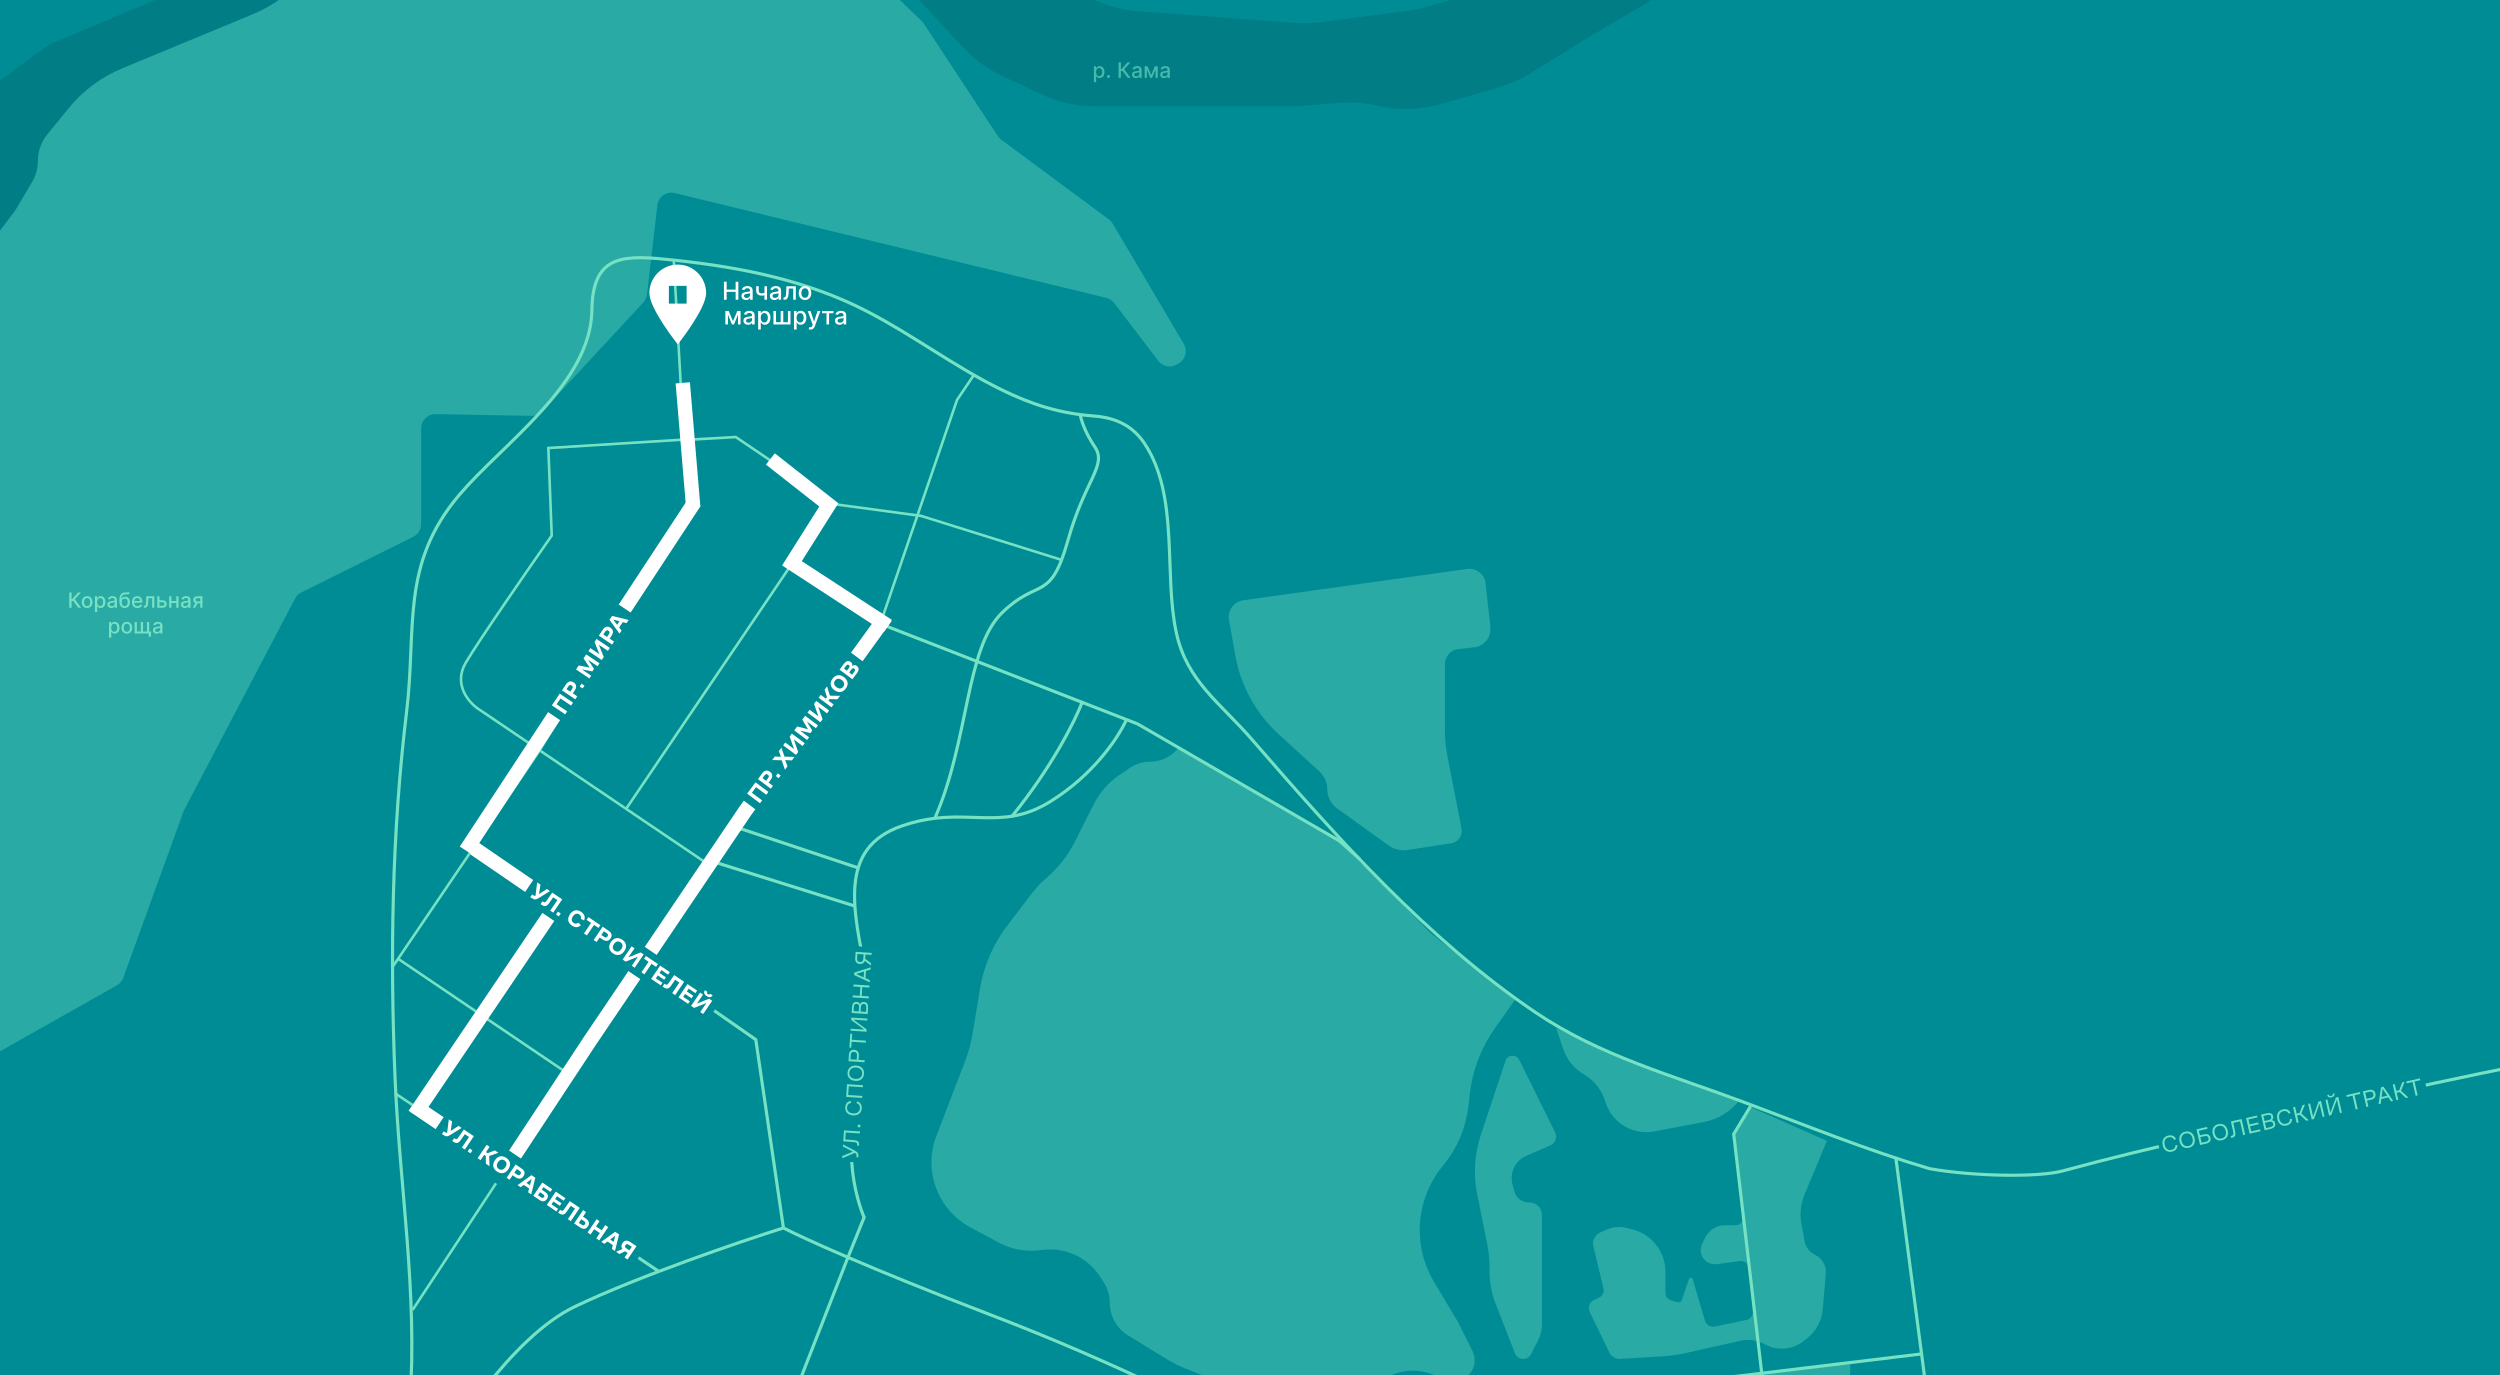 <?xml version="1.0" encoding="UTF-8"?> <svg xmlns="http://www.w3.org/2000/svg" width="3600" height="1980" viewBox="0 0 3600 1980" fill="none"><rect x="0" y="0" width="3600" height="1980" fill="#333333" stroke="none"/><g clip-path="url(#clip0_582_2554)"><rect width="3600" height="1980" fill="white"></rect><g clip-path="url(#clip1_582_2554)"><rect width="3668.71" height="1983" transform="translate(-33)" fill="#008C95"></rect><g clip-path="url(#clip2_582_2554)"><rect width="3845.33" height="2163" transform="translate(-95.312)" fill="#008C95"></rect><path opacity="0.35" d="M264.697 1167.25L177.493 1408.05C175.832 1412.64 172.585 1416.48 168.339 1418.87L-197.811 1625.57C-202.18 1628.04 -205.487 1632.03 -207.1 1636.78L-237.305 1725.69C-244.729 1747.54 -277.029 1742.21 -277.029 1719.13V1027.97C-277.029 1023.68 -275.671 1019.49 -273.15 1016L-142.871 836.142C-141.191 833.823 -140.018 831.175 -139.428 828.372L-32.676 320.798C-32.347 319.233 -31.835 317.713 -31.151 316.268L46.504 152.221C48.406 148.203 51.567 144.917 55.508 142.861L329.484 -0.083C330.5 -0.613 331.469 -1.228 332.382 -1.921L494.894 -125.273C498.443 -127.967 502.775 -129.425 507.23 -129.425H1153.22C1158.5 -129.425 1163.58 -127.378 1167.38 -123.715L1327.13 30.191C1328.22 31.238 1329.18 32.403 1330.01 33.663L1436.96 196.057C1438.27 198.057 1439.93 199.809 1441.86 201.233L1596.82 315.987C1599.01 317.608 1600.85 319.651 1602.24 321.995L1704.75 495.257C1710.59 505.142 1707.14 517.905 1697.09 523.483L1694.13 525.132C1685.27 530.054 1674.14 527.726 1667.99 519.666L1604.52 436.415C1601.69 432.695 1597.66 430.062 1593.11 428.958L971.674 277.982C959.761 275.087 948.004 283.277 946.59 295.455L931.658 424.038C931.157 428.344 929.299 432.379 926.351 435.557L781.004 592.305C777.055 596.564 771.478 598.938 765.671 598.832L627.239 596.315C615.827 596.108 606.464 605.302 606.464 616.716V754.688C606.464 762.434 602.079 769.511 595.143 772.959L433.846 853.147C430 855.059 426.855 858.136 424.86 861.939L264.697 1167.25Z" fill="#77E2C3"></path><path d="M112.816 875.172L105.42 865.303H103.077V875.172H99.755V853.156H103.077V862.455H104.162L112.483 853.156H116.536L107.731 863.014L116.869 875.172H112.816ZM125.431 875.505C123.883 875.505 122.532 875.15 121.379 874.441C120.225 873.731 119.329 872.739 118.691 871.463C118.053 870.187 117.734 868.697 117.734 866.991C117.734 865.278 118.053 863.78 118.691 862.498C119.329 861.215 120.225 860.219 121.379 859.509C122.532 858.8 123.883 858.445 125.431 858.445C126.979 858.445 128.33 858.8 129.484 859.509C130.638 860.219 131.534 861.215 132.172 862.498C132.809 863.78 133.128 865.278 133.128 866.991C133.128 868.697 132.809 870.187 132.172 871.463C131.534 872.739 130.638 873.731 129.484 874.441C128.33 875.15 126.979 875.505 125.431 875.505ZM125.442 872.807C126.445 872.807 127.277 872.542 127.936 872.011C128.595 871.481 129.083 870.775 129.398 869.894C129.721 869.012 129.882 868.041 129.882 866.98C129.882 865.927 129.721 864.959 129.398 864.078C129.083 863.189 128.595 862.476 127.936 861.939C127.277 861.401 126.445 861.132 125.442 861.132C124.432 861.132 123.593 861.401 122.927 861.939C122.267 862.476 121.776 863.189 121.454 864.078C121.139 864.959 120.981 865.927 120.981 866.98C120.981 868.041 121.139 869.012 121.454 869.894C121.776 870.775 122.267 871.481 122.927 872.011C123.593 872.542 124.432 872.807 125.442 872.807ZM136.716 881.364V858.66H139.855V861.337H140.124C140.31 860.993 140.579 860.595 140.93 860.143C141.281 859.692 141.769 859.298 142.392 858.961C143.016 858.617 143.84 858.445 144.865 858.445C146.198 858.445 147.387 858.782 148.434 859.455C149.48 860.129 150.301 861.1 150.896 862.369C151.498 863.637 151.799 865.164 151.799 866.948C151.799 868.733 151.501 870.263 150.906 871.538C150.311 872.807 149.494 873.785 148.455 874.473C147.416 875.154 146.23 875.494 144.897 875.494C143.894 875.494 143.073 875.326 142.435 874.989C141.805 874.652 141.31 874.258 140.952 873.807C140.593 873.355 140.317 872.954 140.124 872.603H139.93V881.364H136.716ZM139.866 866.916C139.866 868.077 140.034 869.095 140.371 869.969C140.708 870.843 141.195 871.528 141.833 872.022C142.471 872.509 143.252 872.753 144.177 872.753C145.137 872.753 145.94 872.499 146.585 871.99C147.23 871.474 147.717 870.775 148.047 869.894C148.384 869.012 148.552 868.02 148.552 866.916C148.552 865.827 148.387 864.848 148.057 863.981C147.735 863.114 147.248 862.43 146.595 861.928C145.95 861.426 145.144 861.175 144.177 861.175C143.245 861.175 142.457 861.415 141.812 861.896C141.174 862.376 140.69 863.046 140.36 863.906C140.031 864.766 139.866 865.769 139.866 866.916ZM160.205 875.537C159.159 875.537 158.213 875.344 157.367 874.957C156.521 874.563 155.851 873.993 155.357 873.248C154.869 872.502 154.626 871.589 154.626 870.506C154.626 869.575 154.805 868.808 155.163 868.206C155.522 867.604 156.005 867.127 156.615 866.776C157.224 866.425 157.905 866.16 158.657 865.981C159.41 865.801 160.176 865.665 160.958 865.572C161.947 865.457 162.749 865.364 163.366 865.293C163.982 865.214 164.43 865.088 164.709 864.916C164.989 864.744 165.129 864.465 165.129 864.078V864.003C165.129 863.064 164.863 862.336 164.333 861.82C163.81 861.304 163.029 861.046 161.99 861.046C160.907 861.046 160.055 861.286 159.431 861.767C158.815 862.24 158.388 862.766 158.152 863.347L155.131 862.659C155.489 861.656 156.013 860.846 156.701 860.229C157.396 859.606 158.195 859.154 159.098 858.875C160.001 858.588 160.95 858.445 161.947 858.445C162.606 858.445 163.305 858.524 164.043 858.681C164.788 858.832 165.483 859.111 166.128 859.52C166.78 859.928 167.314 860.512 167.73 861.272C168.146 862.025 168.354 863.003 168.354 864.207V875.172H165.215V872.914H165.086C164.878 873.33 164.566 873.739 164.15 874.14C163.735 874.541 163.201 874.874 162.549 875.14C161.896 875.405 161.115 875.537 160.205 875.537ZM160.904 872.957C161.792 872.957 162.552 872.782 163.183 872.431C163.821 872.079 164.304 871.621 164.634 871.055C164.971 870.481 165.139 869.869 165.139 869.216V867.088C165.025 867.203 164.802 867.31 164.473 867.41C164.15 867.504 163.781 867.586 163.366 867.658C162.95 867.722 162.545 867.783 162.151 867.84C161.757 867.891 161.427 867.934 161.162 867.969C160.538 868.048 159.969 868.181 159.453 868.367C158.944 868.553 158.535 868.822 158.227 869.173C157.926 869.517 157.776 869.976 157.776 870.549C157.776 871.345 158.069 871.947 158.657 872.355C159.245 872.757 159.994 872.957 160.904 872.957ZM185.374 852.511L186.707 854.543C186.212 854.994 185.649 855.317 185.019 855.51C184.395 855.696 183.675 855.815 182.858 855.865C182.041 855.908 181.106 855.947 180.052 855.983C178.863 856.019 177.884 856.277 177.117 856.757C176.351 857.23 175.759 857.932 175.344 858.864C174.935 859.789 174.67 860.95 174.548 862.347H174.752C175.29 861.322 176.035 860.555 176.988 860.047C177.949 859.538 179.027 859.283 180.224 859.283C181.557 859.283 182.743 859.588 183.783 860.197C184.822 860.806 185.639 861.699 186.234 862.874C186.836 864.042 187.137 865.472 187.137 867.163C187.137 868.876 186.821 870.356 186.191 871.603C185.567 872.85 184.686 873.814 183.546 874.495C182.414 875.168 181.077 875.505 179.536 875.505C177.995 875.505 176.652 875.158 175.505 874.462C174.365 873.76 173.48 872.721 172.85 871.345C172.226 869.969 171.914 868.27 171.914 866.249V864.615C171.914 860.839 172.588 857.997 173.935 856.091C175.283 854.184 177.297 853.206 179.977 853.156C180.844 853.134 181.618 853.131 182.299 853.145C182.98 853.152 183.575 853.12 184.084 853.048C184.6 852.969 185.03 852.79 185.374 852.511ZM179.547 872.807C180.443 872.807 181.213 872.581 181.858 872.13C182.51 871.671 183.012 871.022 183.363 870.184C183.714 869.345 183.89 868.356 183.89 867.217C183.89 866.099 183.714 865.149 183.363 864.368C183.012 863.587 182.51 862.992 181.858 862.584C181.206 862.168 180.425 861.96 179.515 861.96C178.841 861.96 178.239 862.078 177.709 862.315C177.178 862.544 176.723 862.885 176.343 863.336C175.971 863.788 175.681 864.339 175.473 864.992C175.272 865.637 175.165 866.378 175.15 867.217C175.15 868.923 175.541 870.281 176.322 871.291C177.11 872.302 178.185 872.807 179.547 872.807ZM197.844 875.505C196.217 875.505 194.816 875.158 193.64 874.462C192.472 873.76 191.569 872.775 190.931 871.506C190.301 870.23 189.985 868.736 189.985 867.023C189.985 865.332 190.301 863.841 190.931 862.551C191.569 861.261 192.458 860.254 193.597 859.531C194.744 858.807 196.084 858.445 197.618 858.445C198.549 858.445 199.452 858.599 200.327 858.907C201.201 859.215 201.986 859.699 202.681 860.358C203.376 861.018 203.924 861.874 204.326 862.928C204.727 863.974 204.928 865.246 204.928 866.744V867.883H191.802V865.475H201.778C201.778 864.63 201.606 863.881 201.262 863.229C200.918 862.569 200.434 862.05 199.811 861.67C199.194 861.29 198.471 861.1 197.639 861.1C196.736 861.1 195.948 861.322 195.274 861.767C194.608 862.204 194.092 862.777 193.726 863.487C193.368 864.189 193.189 864.952 193.189 865.776V867.658C193.189 868.761 193.382 869.7 193.769 870.474C194.163 871.248 194.712 871.839 195.414 872.248C196.116 872.649 196.937 872.85 197.876 872.85C198.485 872.85 199.04 872.764 199.542 872.592C200.044 872.413 200.477 872.148 200.843 871.796C201.208 871.445 201.488 871.012 201.681 870.496L204.724 871.044C204.48 871.94 204.043 872.724 203.412 873.398C202.789 874.065 202.004 874.584 201.058 874.957C200.119 875.322 199.048 875.505 197.844 875.505ZM207.193 875.172L207.183 872.388H207.774C208.233 872.388 208.616 872.291 208.924 872.097C209.239 871.897 209.497 871.56 209.698 871.087C209.899 870.614 210.053 869.962 210.16 869.13C210.268 868.292 210.347 867.238 210.397 865.97L210.687 858.66H222.211V875.172H219.061V861.433H213.665L213.407 867.045C213.342 868.407 213.203 869.596 212.988 870.614C212.78 871.632 212.475 872.481 212.074 873.162C211.673 873.835 211.157 874.341 210.526 874.677C209.895 875.007 209.128 875.172 208.225 875.172H207.193ZM228.916 864.336H233.711C235.732 864.336 237.287 864.838 238.376 865.841C239.466 866.844 240.011 868.138 240.011 869.722C240.011 870.754 239.767 871.682 239.279 872.506C238.792 873.33 238.079 873.982 237.14 874.462C236.201 874.935 235.058 875.172 233.711 875.172H226.498V858.66H229.647V872.398H233.711C234.635 872.398 235.395 872.158 235.99 871.678C236.585 871.191 236.882 870.571 236.882 869.818C236.882 869.023 236.585 868.374 235.99 867.873C235.395 867.364 234.635 867.109 233.711 867.109H228.916V864.336ZM254.805 865.529V868.313H245.861V865.529H254.805ZM246.764 858.66V875.172H243.614V858.66H246.764ZM257.052 858.66V875.172H253.913V858.66H257.052ZM266.157 875.537C265.111 875.537 264.165 875.344 263.319 874.957C262.474 874.563 261.803 873.993 261.309 873.248C260.822 872.502 260.578 871.589 260.578 870.506C260.578 869.575 260.757 868.808 261.115 868.206C261.474 867.604 261.958 867.127 262.567 866.776C263.176 866.425 263.857 866.16 264.609 865.981C265.362 865.801 266.129 865.665 266.91 865.572C267.899 865.457 268.701 865.364 269.318 865.293C269.934 865.214 270.382 865.088 270.661 864.916C270.941 864.744 271.081 864.465 271.081 864.078V864.003C271.081 863.064 270.816 862.336 270.285 861.82C269.762 861.304 268.981 861.046 267.942 861.046C266.86 861.046 266.007 861.286 265.383 861.767C264.767 862.24 264.34 862.766 264.104 863.347L261.083 862.659C261.442 861.656 261.965 860.846 262.653 860.229C263.348 859.606 264.147 859.154 265.05 858.875C265.953 858.588 266.903 858.445 267.899 858.445C268.558 858.445 269.257 858.524 269.995 858.681C270.74 858.832 271.435 859.111 272.081 859.52C272.733 859.928 273.267 860.512 273.682 861.272C274.098 862.025 274.306 863.003 274.306 864.207V875.172H271.167V872.914H271.038C270.83 873.33 270.518 873.739 270.102 874.14C269.687 874.541 269.153 874.874 268.501 875.14C267.849 875.405 267.067 875.537 266.157 875.537ZM266.856 872.957C267.745 872.957 268.504 872.782 269.135 872.431C269.773 872.079 270.257 871.621 270.586 871.055C270.923 870.481 271.091 869.869 271.091 869.216V867.088C270.977 867.203 270.755 867.31 270.425 867.41C270.102 867.504 269.733 867.586 269.318 867.658C268.902 867.722 268.497 867.783 268.103 867.84C267.709 867.891 267.379 867.934 267.114 867.969C266.49 868.048 265.921 868.181 265.405 868.367C264.896 868.553 264.487 868.822 264.179 869.173C263.878 869.517 263.728 869.976 263.728 870.549C263.728 871.345 264.022 871.947 264.609 872.355C265.197 872.757 265.946 872.957 266.856 872.957ZM288.434 875.172V861.401H284.478C283.539 861.401 282.808 861.62 282.285 862.057C281.762 862.494 281.5 863.067 281.5 863.777C281.5 864.479 281.74 865.045 282.22 865.475C282.708 865.898 283.389 866.11 284.263 866.11H289.369V868.711H284.263C283.045 868.711 281.991 868.51 281.102 868.109C280.221 867.701 279.54 867.124 279.06 866.378C278.587 865.633 278.35 864.752 278.35 863.734C278.35 862.695 278.594 861.799 279.081 861.046C279.576 860.287 280.282 859.699 281.199 859.283C282.124 858.868 283.217 858.66 284.478 858.66H291.455V875.172H288.434ZM277.598 875.172L282.253 866.83H285.542L280.887 875.172H277.598ZM157.011 918.364V895.66H160.15V898.337H160.419C160.605 897.993 160.874 897.595 161.225 897.143C161.576 896.692 162.063 896.298 162.687 895.961C163.31 895.617 164.135 895.445 165.159 895.445C166.492 895.445 167.682 895.782 168.728 896.455C169.775 897.129 170.595 898.1 171.19 899.369C171.792 900.637 172.093 902.164 172.093 903.948C172.093 905.733 171.796 907.263 171.201 908.538C170.606 909.807 169.789 910.785 168.75 911.473C167.711 912.154 166.525 912.494 165.192 912.494C164.188 912.494 163.368 912.326 162.73 911.989C162.099 911.652 161.605 911.258 161.246 910.807C160.888 910.355 160.612 909.954 160.419 909.603H160.225V918.364H157.011ZM160.161 903.916C160.161 905.077 160.329 906.095 160.666 906.969C161.003 907.843 161.49 908.528 162.128 909.022C162.766 909.509 163.547 909.753 164.471 909.753C165.432 909.753 166.234 909.499 166.879 908.99C167.524 908.474 168.012 907.775 168.341 906.894C168.678 906.012 168.847 905.02 168.847 903.916C168.847 902.827 168.682 901.848 168.352 900.981C168.03 900.114 167.542 899.43 166.89 898.928C166.245 898.426 165.439 898.175 164.471 898.175C163.54 898.175 162.751 898.415 162.106 898.896C161.469 899.376 160.985 900.046 160.655 900.906C160.326 901.766 160.161 902.769 160.161 903.916ZM182.65 912.505C181.102 912.505 179.751 912.15 178.597 911.441C177.443 910.731 176.547 909.739 175.909 908.463C175.272 907.187 174.953 905.697 174.953 903.991C174.953 902.278 175.272 900.78 175.909 899.498C176.547 898.215 177.443 897.219 178.597 896.509C179.751 895.8 181.102 895.445 182.65 895.445C184.198 895.445 185.549 895.8 186.702 896.509C187.856 897.219 188.752 898.215 189.39 899.498C190.028 900.78 190.347 902.278 190.347 903.991C190.347 905.697 190.028 907.187 189.39 908.463C188.752 909.739 187.856 910.731 186.702 911.441C185.549 912.15 184.198 912.505 182.65 912.505ZM182.66 909.807C183.664 909.807 184.495 909.542 185.154 909.011C185.814 908.481 186.301 907.775 186.616 906.894C186.939 906.012 187.1 905.041 187.1 903.98C187.1 902.927 186.939 901.959 186.616 901.078C186.301 900.189 185.814 899.476 185.154 898.939C184.495 898.401 183.664 898.132 182.66 898.132C181.65 898.132 180.811 898.401 180.145 898.939C179.486 899.476 178.995 900.189 178.672 901.078C178.357 901.959 178.199 902.927 178.199 903.98C178.199 905.041 178.357 906.012 178.672 906.894C178.995 907.775 179.486 908.481 180.145 909.011C180.811 909.542 181.65 909.807 182.66 909.807ZM217.595 909.398L217.294 916.902H214.145V912.172H212.091V909.398H217.595ZM193.935 895.66H197.084V909.388H202.793V895.66H205.942V909.388H211.651V895.66H214.8V912.172H193.935V895.66ZM225.79 912.537C224.743 912.537 223.797 912.344 222.952 911.957C222.106 911.563 221.436 910.993 220.941 910.248C220.454 909.502 220.21 908.589 220.21 907.506C220.21 906.575 220.389 905.808 220.748 905.206C221.106 904.604 221.59 904.127 222.199 903.776C222.808 903.425 223.489 903.16 224.242 902.981C224.994 902.801 225.761 902.665 226.542 902.572C227.531 902.457 228.334 902.364 228.95 902.293C229.566 902.214 230.014 902.088 230.294 901.916C230.573 901.744 230.713 901.465 230.713 901.078V901.003C230.713 900.064 230.448 899.336 229.918 898.82C229.394 898.304 228.613 898.046 227.574 898.046C226.492 898.046 225.639 898.286 225.016 898.767C224.399 899.24 223.973 899.766 223.736 900.347L220.716 899.659C221.074 898.656 221.597 897.846 222.285 897.229C222.98 896.606 223.779 896.154 224.682 895.875C225.585 895.588 226.535 895.445 227.531 895.445C228.19 895.445 228.889 895.524 229.627 895.681C230.373 895.832 231.068 896.111 231.713 896.52C232.365 896.928 232.899 897.512 233.315 898.272C233.73 899.025 233.938 900.003 233.938 901.207V912.172H230.799V909.914H230.67C230.462 910.33 230.15 910.739 229.735 911.14C229.319 911.541 228.785 911.874 228.133 912.14C227.481 912.405 226.7 912.537 225.79 912.537ZM226.488 909.957C227.377 909.957 228.137 909.782 228.767 909.431C229.405 909.079 229.889 908.621 230.219 908.055C230.555 907.481 230.724 906.869 230.724 906.216V904.088C230.609 904.203 230.387 904.31 230.057 904.41C229.735 904.504 229.366 904.586 228.95 904.658C228.534 904.722 228.129 904.783 227.735 904.84C227.341 904.891 227.011 904.934 226.746 904.969C226.123 905.048 225.553 905.181 225.037 905.367C224.528 905.553 224.12 905.822 223.812 906.173C223.511 906.517 223.36 906.976 223.36 907.549C223.36 908.345 223.654 908.947 224.242 909.355C224.829 909.757 225.578 909.957 226.488 909.957Z" fill="#77E2C3"></path><path opacity="0.35" d="M1691.63 1082.59L1698.08 1076.45L1903.23 1195.51C1918.74 1204.52 1933 1215.53 1945.64 1228.26L2060.25 1343.74L2181.65 1439.64L2152.7 1480.58C2132.87 1508.61 2120.44 1541.18 2116.55 1575.29L2114.55 1592.82C2111.07 1623.38 2098.97 1652.32 2079.68 1676.27L2076.59 1680.11C2059.25 1701.63 2048.41 1727.64 2045.32 1755.1C2041.77 1786.73 2048.69 1818.65 2065.02 1845.96L2099.02 1902.81L2120.24 1945.26C2128.46 1961.71 2120.37 1981.63 2103.02 1987.68C2095.85 1990.18 2088 1989.92 2081.02 1986.94L2064.49 1979.9C2042.52 1970.53 2017.44 1971.91 1996.63 1983.62L1983.12 1991.22C1970.73 1998.19 1957.09 2002.65 1942.97 2004.35L1886.57 2011.16C1859.79 2014.39 1832.64 2012.28 1806.68 2004.95L1759.29 1991.57L1706.58 1970.49C1697.53 1966.87 1688.8 1962.48 1680.49 1957.39L1624.31 1922.96C1608.02 1912.98 1598.1 1895.25 1598.1 1876.16C1598.1 1865.59 1595.05 1855.24 1589.31 1846.37L1584.29 1838.59C1566.5 1811.06 1534.65 1795.99 1502.09 1799.69L1495.52 1800.44C1475.95 1802.66 1456.17 1798.87 1438.81 1789.57L1397.37 1767.37C1385.74 1761.14 1375.38 1752.8 1366.8 1742.77C1341.48 1713.15 1334.42 1672.03 1348.41 1635.66L1389.65 1528.44C1394.62 1515.52 1398.26 1502.14 1400.51 1488.49L1411.28 1423.42C1416.72 1390.53 1430.14 1359.47 1450.36 1332.96L1484.66 1287.99C1491.57 1278.94 1499.4 1270.61 1508.02 1263.16C1524.38 1249.01 1537.82 1231.78 1547.57 1212.47L1575.03 1158.06C1583.47 1141.33 1595.99 1127 1611.44 1116.4L1626.7 1105.93C1635.32 1100.02 1645.52 1096.86 1655.97 1096.86C1669.25 1096.86 1682.02 1091.75 1691.63 1082.59Z" fill="#77E2C3"></path><g opacity="0.35"><path d="M2187.65 1526.16L2239.39 1630.59C2240.33 1632.49 2240.82 1634.58 2240.82 1636.7C2240.82 1642.18 2237.57 1647.14 2232.55 1649.32L2197.82 1664.42C2182.05 1671.28 2173.61 1688.59 2177.93 1705.24L2180.64 1715.71C2183.04 1724.96 2191.39 1731.42 2200.94 1731.42H2202.12C2207.28 1731.42 2212.19 1733.59 2215.66 1737.41C2218.72 1740.78 2220.42 1745.16 2220.42 1749.72V1907.1C2220.42 1915.01 2218.54 1922.81 2214.92 1929.84L2204.55 1950.03C2202.39 1954.24 2198.06 1956.88 2193.33 1956.88C2188.14 1956.88 2183.47 1953.7 2181.58 1948.85L2153.51 1876.89C2147.84 1862.33 2144.93 1846.85 2144.93 1831.23V1824.2C2144.93 1813.38 2143.85 1802.59 2141.71 1791.99L2127.17 1719.85C2121.42 1691.33 2123.24 1661.81 2132.44 1634.21L2168 1527.52C2169.45 1523.17 2173.52 1520.24 2178.11 1520.24C2182.15 1520.24 2185.85 1522.53 2187.65 1526.16Z" fill="#77E2C3"></path><path d="M2381.81 1629.21L2453.72 1615.66C2473.05 1612.01 2490.49 1601.71 2503.02 1586.55L2312.24 1515.14L2240.82 1480.45L2251.1 1510.71C2256.32 1526.06 2266.91 1539.01 2280.93 1547.16C2295.18 1555.45 2305.88 1568.69 2311 1584.36L2312.19 1588.01C2316.82 1602.19 2326.47 1614.2 2339.32 1621.78C2352.11 1629.32 2367.21 1631.96 2381.81 1629.21Z" fill="#77E2C3"></path></g><path opacity="0.35" d="M2027.46 1223.93L2089.74 1214.28C2094.38 1213.56 2098.55 1211.06 2101.37 1207.3C2104.42 1203.24 2105.6 1198.07 2104.63 1193.08L2084.44 1089.7C2081.92 1076.82 2080.65 1063.72 2080.65 1050.59V956.347C2080.65 951.535 2082.24 946.859 2085.18 943.045C2088.8 938.33 2094.2 935.3 2100.11 934.658L2122.72 932.201C2132.05 931.186 2140.15 925.304 2144 916.741C2145.94 912.431 2146.69 907.682 2146.18 902.984L2139.25 839.84C2138.34 831.582 2133.11 824.427 2125.52 821.053C2121.53 819.28 2117.13 818.661 2112.81 819.266L1790.33 864.375C1781.84 865.563 1774.59 871.132 1771.27 879.035C1769.44 883.368 1768.91 888.137 1769.74 892.765L1778.94 944.219C1786.71 987.636 1808.54 1027.29 1841.08 1057.07L1900.17 1111.16C1907.26 1117.65 1911.3 1126.81 1911.3 1136.42C1911.3 1147.45 1916.61 1157.8 1925.56 1164.24L1999.21 1217.17C2005.73 1221.86 2013.56 1224.38 2021.59 1224.38C2023.55 1224.38 2025.52 1224.23 2027.46 1223.93Z" fill="#77E2C3"></path><path opacity="0.35" d="M2313.47 1770.7L2304.09 1774.9C2300.29 1776.61 2297.24 1779.64 2295.52 1783.43C2293.95 1786.89 2293.57 1790.78 2294.46 1794.47L2309.12 1855.87C2309.32 1856.7 2309.42 1857.55 2309.42 1858.4C2309.42 1862.61 2307 1866.43 2303.21 1868.24L2295.42 1871.95C2290.88 1874.11 2287.99 1878.69 2287.99 1883.72C2287.99 1885.69 2288.44 1887.63 2289.3 1889.4L2317.63 1947.9C2318.93 1950.58 2320.96 1952.84 2323.49 1954.42C2326.28 1956.16 2329.55 1956.99 2332.84 1956.79L2395.04 1953C2405.95 1952.33 2416.79 1950.79 2427.46 1948.39L2505.99 1930.71C2518.03 1927.99 2530.64 1929.81 2541.43 1935.8C2559.1 1945.62 2580.93 1943.89 2596.84 1931.41L2602.02 1927.35C2615.16 1917.04 2623.42 1901.74 2624.84 1885.11L2629.17 1834.16C2630.14 1822.8 2624 1812.02 2613.73 1807.06C2605.85 1803.26 2600.25 1795.93 2598.64 1787.33L2594.13 1763.13C2591.42 1748.57 2593 1733.54 2598.7 1719.87L2630.78 1642.88L2518.56 1593.21L2501.74 1623.79C2500.11 1626.76 2498.87 1629.92 2498.05 1633.21C2496.88 1637.88 2496.58 1642.73 2497.16 1647.51L2509.94 1752.4C2510.24 1754.81 2509.69 1757.24 2508.41 1759.3C2506.47 1762.4 2503.07 1764.28 2499.42 1764.28H2484.21C2472.12 1764.28 2461.07 1771.11 2455.66 1781.93L2451.13 1790.99C2446.52 1800.21 2449.5 1811.42 2458.08 1817.14C2462.21 1819.9 2467.2 1821.05 2472.12 1820.4L2505.57 1815.94C2508.66 1815.52 2511.79 1816.34 2514.29 1818.22C2517.01 1820.25 2518.72 1823.35 2519.01 1826.73L2524.24 1887.66C2524.52 1890.97 2523.46 1894.25 2521.3 1896.77C2519.52 1898.84 2517.1 1900.27 2514.43 1900.83L2469.32 1910.19C2466.22 1910.83 2462.99 1910.26 2460.3 1908.58C2457.74 1906.98 2455.86 1904.49 2455.01 1901.59L2437.53 1841.78C2437.18 1840.6 2436.09 1839.78 2434.85 1839.78C2433.66 1839.78 2432.6 1840.54 2432.22 1841.66L2421.72 1872.26C2421.06 1874.19 2419.25 1875.49 2417.21 1875.49C2416.76 1875.49 2416.32 1875.42 2415.89 1875.3L2406.13 1872.51C2403.63 1871.8 2401.46 1870.22 2400.02 1868.05C2398.82 1866.25 2398.17 1864.13 2398.17 1861.96V1831.14C2398.17 1820.74 2395.59 1810.5 2390.64 1801.36C2382.43 1786.16 2368.3 1775.03 2351.61 1770.61L2342.94 1768.31C2333.13 1765.7 2322.73 1766.55 2313.47 1770.7Z" fill="#77E2C3"></path><path opacity="0.35" d="M2664.33 1975.93V1960.72L2279.98 2009.79L2287.99 2061.72L2297.06 2138.23L2301.01 2185.03L2497.28 2176.02L2492.94 2145.38L2475.62 2066.46C2474.95 2063.44 2475.6 2060.28 2477.4 2057.77C2478.87 2055.71 2481.02 2054.22 2483.47 2053.57L2520.75 2043.63C2523.6 2042.86 2525.59 2040.28 2525.59 2037.33C2525.59 2036.59 2525.46 2035.86 2525.21 2035.16L2522.45 2027.33C2520.51 2021.84 2520.41 2015.87 2522.16 2010.32L2524.9 2001.67C2525.34 2000.28 2526.32 1999.12 2527.63 1998.46C2529.99 1997.29 2532.85 1997.98 2534.41 2000.09L2540.17 2007.92C2542 2010.41 2543.11 2013.36 2543.39 2016.44L2557.37 2171.01H2670.52L2643.53 2117.04C2639.17 2108.32 2637.98 2098.35 2640.15 2088.84L2640.26 2088.34C2643.21 2075.47 2639.78 2061.97 2631.06 2052.06C2625.49 2045.73 2622.01 2037.84 2621.07 2029.46L2618.83 2009.3C2618.57 2006.92 2619.15 2004.51 2620.48 2002.52C2621.79 2000.56 2623.74 1999.11 2625.99 1998.42L2654.02 1989.86C2657.38 1988.83 2660.26 1986.62 2662.12 1983.65C2663.57 1981.33 2664.33 1978.66 2664.33 1975.93Z" fill="#77E2C3"></path><path d="M175.982 98.419L363.373 20.755C386.488 11.175 407.644 -2.575 425.785 -19.808L500.362 -90.656H410.72C384.057 -90.656 358.697 -79.126 341.17 -59.033C331.802 -48.295 320.076 -39.871 306.909 -34.423L208.585 6.263L81.175 59.662C73.644 62.819 66.52 66.871 59.959 71.732L2.945 113.964C-6.029 120.612 -18.561 119.48 -26.199 111.332C-27.463 109.985 -28.551 108.484 -29.439 106.864L-42.709 82.667C-44.396 79.59 -47.627 77.677 -51.136 77.677C-56.445 77.677 -60.748 81.98 -60.748 87.289V100.994C-60.748 106.368 -58.892 111.577 -55.494 115.74L-45.946 127.436C-30.039 146.922 -26.657 173.781 -37.236 196.603L-84.45 298.449C-89.045 308.362 -92.837 318.629 -95.789 329.15L-152.804 532.381C-153.992 536.617 -156.063 540.555 -158.88 543.935L-169.273 556.407C-175.15 563.46 -185.755 564.102 -192.44 557.81C-195.641 554.798 -197.455 550.598 -197.455 546.204V477.508C-197.455 465.357 -198.721 453.239 -201.233 441.35L-201.519 439.995C-208.862 405.241 -206.218 369.118 -193.893 335.803L-160.14 244.565C-151.757 221.904 -147.465 197.933 -147.465 173.771V150.581C-147.465 148.911 -147.321 147.243 -147.035 145.597L-138.661 97.447C-137.378 90.068 -145.603 84.779 -151.784 89.008C-153.595 90.247 -154.854 92.14 -155.296 94.289L-160.31 118.639C-161.266 123.285 -161.748 128.016 -161.748 132.76V142.56C-161.748 161.067 -164.839 179.444 -170.893 196.932L-174.737 208.04C-178.315 218.373 -182.717 228.403 -187.901 238.031L-212.854 284.373C-228.863 314.103 -237.243 347.342 -237.243 381.108V553.09L-239.735 572.529C-241.47 586.061 -245.067 599.366 -246.466 612.937C-247.777 625.649 -246.884 641.766 -237.243 653.07C-234.711 656.038 -231.318 657.969 -227.441 659.133C-196.948 668.293 -169.102 640.668 -147.965 616.858L-117.035 582.018C-100.066 562.903 -86.839 540.77 -78.043 516.77L-30.484 387.001C-23.494 367.928 -13.695 350.007 -1.412 333.828L21.888 303.141L46.154 262.191C51.64 252.935 54.534 242.373 54.534 231.613C54.534 217.828 59.282 204.464 67.979 193.77L98.645 156.058C119.244 130.727 145.821 110.92 175.982 98.419Z" fill="#007D85"></path><path fill-rule="evenodd" clip-rule="evenodd" d="M-1551.97 1907.49C-1530.38 2002.36 -1418.6 2043.96 -1340.24 1986.3L-976.575 1718.69C-943.467 1694.33 -919.849 1659.22 -909.759 1619.37L-447.985 -204.316C-429.98 -275.423 -370.061 -328.112 -297.234 -336.874L527.087 -436.057C559.666 -439.977 592.694 -434.782 622.497 -421.051L836.755 -322.331L1072.75 -220.732C1089.73 -213.425 1105.45 -203.511 1119.36 -191.348L1260.66 -67.812L1387.92 69.187C1403.44 85.89 1422.03 99.445 1442.68 109.11L1500.72 136.28C1524.26 147.296 1549.93 153.007 1575.92 153.007H1710.28H1869.02L1928.62 148.141C1946.72 146.664 1964.93 147.974 1982.63 152.025L1985.01 152.569C2014.22 159.255 2044.64 158.433 2073.44 150.18L2157.76 126.019C2173.3 121.566 2188.16 115.008 2201.93 106.529L2292.03 51.022L2383.31 -2.847C2394.44 -9.411 2403.88 -18.479 2410.88 -29.329L2418.36 -40.91C2424.4 -50.253 2433.6 -57.104 2444.28 -60.205V-60.205C2451.46 -62.289 2458.02 -66.085 2463.41 -71.266L2483.96 -91.018C2495.05 -101.689 2501.32 -116.42 2501.32 -131.816V-131.816C2501.32 -140.467 2503.31 -149.004 2507.12 -156.77L2516.23 -175.301C2522.52 -188.113 2534.16 -197.48 2548.03 -200.88V-200.88C2563.72 -204.73 2576.45 -216.183 2581.92 -231.388L2583.5 -235.765C2587.17 -245.966 2593.68 -254.905 2602.26 -261.531L2653.2 -300.868C2657.08 -303.859 2661.83 -305.481 2666.73 -305.481V-305.481C2676.47 -305.481 2685.06 -311.849 2687.9 -321.167L2700.26 -361.798C2705.26 -378.204 2715.63 -392.707 2729.45 -402.857V-402.857C2798.07 -453.244 2764.55 -563.547 2679.41 -563.547H2596.8C2566.85 -563.547 2538.08 -551.881 2516.58 -531.023L2424.11 -441.287C2408.33 -425.968 2389.83 -413.719 2369.56 -405.166L2284.89 -369.428C2270.79 -363.478 2255.98 -359.376 2240.83 -357.227L2138.61 -342.728H1990.51L1705.35 -336.038C1693.88 -335.769 1682.47 -334.388 1671.27 -331.916L1578.57 -311.451C1560.66 -307.495 1542.23 -306.343 1523.97 -308.037L1384.66 -320.948C1374.73 -321.868 1364.89 -323.625 1355.26 -326.198L1240.51 -356.845C1231.49 -359.254 1222.67 -362.372 1214.14 -366.17L985.91 -467.775C968.761 -475.409 950.508 -480.273 931.834 -482.184L565.785 -519.647C551.384 -521.121 536.857 -520.827 522.528 -518.77L-487.949 -373.733C-545.812 -365.428 -595.867 -329.145 -621.762 -276.738L-654.884 -209.704L-729.117 -92.108C-739.275 -76.016 -746.778 -58.394 -751.336 -39.918L-856.351 385.709C-859.781 399.611 -861.515 413.877 -861.515 428.196V743.514C-861.515 755.387 -862.707 767.23 -865.073 778.865L-922.782 1062.6C-924.502 1071.06 -926.838 1079.38 -929.771 1087.5L-1031.73 1369.8C-1039.96 1392.57 -1052.76 1413.41 -1069.34 1431.05L-1132.05 1497.74C-1147.83 1514.52 -1166.72 1528.07 -1187.67 1537.62L-1291.06 1584.77C-1308.47 1592.71 -1324.48 1603.41 -1338.47 1616.47L-1512.42 1778.78C-1547.57 1811.59 -1562.64 1860.61 -1551.97 1907.49V1907.49ZM1497.13 -66.073C1495.17 -63.246 1495.14 -59.511 1497.04 -56.651L1512.04 -34.155C1517.54 -25.908 1525.45 -19.557 1534.69 -15.969L1587.27 4.453C1603.56 10.777 1620.68 14.66 1638.1 15.978L1863.39 33.022C1875.38 33.93 1887.44 33.615 1899.37 32.081L2026.57 15.738C2035.62 14.575 2044.57 12.714 2053.34 10.172L2138.56 -14.53C2154.48 -19.142 2169.66 -25.962 2183.69 -34.791L2248.91 -75.859C2255.12 -79.77 2260.48 -84.898 2264.66 -90.934V-90.934C2289.33 -126.564 2264.48 -175.328 2221.15 -176.313L1833.22 -185.129C1821.05 -185.406 1808.88 -184.429 1796.91 -182.213L1498.47 -126.976C1495.47 -126.422 1492.68 -125.052 1490.41 -123.017V-123.017C1480.72 -114.328 1484.36 -98.372 1496.86 -94.745L1603.86 -63.704C1609.16 -62.166 1614.61 -61.192 1620.12 -60.798L1709.52 -54.412C1718.87 -53.744 1728.26 -53.818 1737.6 -54.634L1810.8 -61.031C1813.53 -61.269 1816.27 -61.092 1818.94 -60.505L1826.93 -58.753C1839.5 -55.993 1846.38 -42.393 1841.15 -30.63V-30.63C1838.59 -24.862 1833.49 -20.611 1827.36 -19.125L1815.35 -16.214C1810.41 -15.015 1805.83 -12.62 1802.03 -9.24V-9.24C1795.54 -3.477 1786.95 -0.686 1778.32 -1.542L1595.81 -19.641C1583.63 -20.85 1571.95 -25.099 1561.83 -32L1508.74 -68.225C1504.94 -70.823 1499.75 -69.861 1497.13 -66.073V-66.073Z" fill="#007D85"></path><path d="M1575.19 118.374V95.419H1578.36V98.125H1578.63C1578.82 97.778 1579.09 97.375 1579.45 96.919C1579.8 96.463 1580.29 96.064 1580.92 95.723C1581.55 95.376 1582.39 95.202 1583.42 95.202C1584.77 95.202 1585.97 95.542 1587.03 96.223C1588.09 96.904 1588.92 97.886 1589.52 99.169C1590.13 100.451 1590.43 101.995 1590.43 103.799C1590.43 105.603 1590.13 107.15 1589.53 108.44C1588.93 109.722 1588.1 110.711 1587.05 111.407C1586 112.095 1584.8 112.439 1583.46 112.439C1582.44 112.439 1581.61 112.269 1580.97 111.929C1580.33 111.588 1579.83 111.189 1579.47 110.733C1579.11 110.276 1578.83 109.871 1578.63 109.516H1578.44V118.374H1575.19ZM1578.37 103.766C1578.37 104.94 1578.54 105.969 1578.88 106.853C1579.22 107.737 1579.71 108.429 1580.36 108.929C1581 109.421 1581.79 109.668 1582.73 109.668C1583.7 109.668 1584.51 109.411 1585.16 108.896C1585.81 108.374 1586.31 107.668 1586.64 106.777C1586.98 105.886 1587.15 104.882 1587.15 103.766C1587.15 102.665 1586.99 101.676 1586.65 100.799C1586.33 99.922 1585.83 99.23 1585.17 98.723C1584.52 98.216 1583.71 97.962 1582.73 97.962C1581.79 97.962 1580.99 98.205 1580.34 98.691C1579.69 99.176 1579.2 99.853 1578.87 100.723C1578.54 101.592 1578.37 102.607 1578.37 103.766ZM1596.22 112.32C1595.62 112.32 1595.11 112.11 1594.68 111.689C1594.26 111.262 1594.04 110.747 1594.04 110.146C1594.04 109.552 1594.26 109.045 1594.68 108.624C1595.11 108.197 1595.62 107.983 1596.22 107.983C1596.81 107.983 1597.32 108.197 1597.75 108.624C1598.18 109.045 1598.39 109.552 1598.39 110.146C1598.39 110.545 1598.29 110.91 1598.09 111.244C1597.89 111.57 1597.63 111.831 1597.3 112.026C1596.98 112.222 1596.61 112.32 1596.22 112.32ZM1623.95 112.113L1616.47 102.136H1614.1V112.113H1610.74V89.854H1614.1V99.256H1615.2L1623.61 89.854H1627.71L1618.81 99.821L1628.05 112.113H1623.95ZM1635.76 112.483C1634.7 112.483 1633.74 112.287 1632.89 111.896C1632.03 111.497 1631.35 110.921 1630.85 110.168C1630.36 109.414 1630.12 108.49 1630.12 107.396C1630.12 106.454 1630.3 105.679 1630.66 105.07C1631.02 104.462 1631.51 103.98 1632.13 103.625C1632.74 103.27 1633.43 103.002 1634.19 102.821C1634.95 102.639 1635.73 102.502 1636.52 102.408C1637.52 102.292 1638.33 102.197 1638.95 102.125C1639.57 102.045 1640.03 101.919 1640.31 101.745C1640.59 101.571 1640.73 101.288 1640.73 100.897V100.821C1640.73 99.872 1640.47 99.136 1639.93 98.615C1639.4 98.093 1638.61 97.832 1637.56 97.832C1636.47 97.832 1635.6 98.075 1634.97 98.56C1634.35 99.038 1633.92 99.571 1633.68 100.158L1630.63 99.462C1630.99 98.448 1631.52 97.629 1632.21 97.006C1632.92 96.376 1633.72 95.919 1634.64 95.636C1635.55 95.347 1636.51 95.202 1637.52 95.202C1638.18 95.202 1638.89 95.281 1639.64 95.441C1640.39 95.593 1641.09 95.876 1641.74 96.289C1642.4 96.702 1642.94 97.292 1643.36 98.06C1643.78 98.821 1643.99 99.81 1643.99 101.027V112.113H1640.82V109.831H1640.69C1640.48 110.251 1640.17 110.664 1639.74 111.07C1639.32 111.476 1638.78 111.813 1638.13 112.081C1637.47 112.349 1636.68 112.483 1635.76 112.483ZM1636.46 109.874C1637.36 109.874 1638.13 109.697 1638.77 109.342C1639.41 108.987 1639.9 108.523 1640.23 107.951C1640.57 107.371 1640.74 106.751 1640.74 106.092V103.94C1640.63 104.056 1640.4 104.165 1640.07 104.266C1639.74 104.36 1639.37 104.444 1638.95 104.516C1638.53 104.581 1638.12 104.643 1637.72 104.701C1637.32 104.752 1636.99 104.795 1636.72 104.831C1636.09 104.911 1635.52 105.045 1635 105.233C1634.48 105.422 1634.07 105.694 1633.76 106.049C1633.45 106.396 1633.3 106.86 1633.3 107.44C1633.3 108.244 1633.6 108.853 1634.19 109.266C1634.79 109.671 1635.54 109.874 1636.46 109.874ZM1657.69 108.092L1663.08 95.419H1665.89L1658.9 112.113H1656.49L1649.64 95.419H1652.41L1657.69 108.092ZM1651.51 95.419V112.113H1648.32V95.419H1651.51ZM1663.96 112.113V95.419H1667.13V112.113H1663.96ZM1676.31 112.483C1675.26 112.483 1674.3 112.287 1673.45 111.896C1672.59 111.497 1671.91 110.921 1671.41 110.168C1670.92 109.414 1670.67 108.49 1670.67 107.396C1670.67 106.454 1670.86 105.679 1671.22 105.07C1671.58 104.462 1672.07 103.98 1672.68 103.625C1673.3 103.27 1673.99 103.002 1674.75 102.821C1675.51 102.639 1676.29 102.502 1677.08 102.408C1678.08 102.292 1678.89 102.197 1679.51 102.125C1680.13 102.045 1680.59 101.919 1680.87 101.745C1681.15 101.571 1681.29 101.288 1681.29 100.897V100.821C1681.29 99.872 1681.02 99.136 1680.49 98.615C1679.96 98.093 1679.17 97.832 1678.12 97.832C1677.03 97.832 1676.16 98.075 1675.53 98.56C1674.91 99.038 1674.48 99.571 1674.24 100.158L1671.19 99.462C1671.55 98.448 1672.08 97.629 1672.77 97.006C1673.47 96.376 1674.28 95.919 1675.2 95.636C1676.11 95.347 1677.07 95.202 1678.08 95.202C1678.74 95.202 1679.45 95.281 1680.2 95.441C1680.95 95.593 1681.65 95.876 1682.3 96.289C1682.96 96.702 1683.5 97.292 1683.92 98.06C1684.34 98.821 1684.55 99.81 1684.55 101.027V112.113H1681.38V109.831H1681.25C1681.04 110.251 1680.72 110.664 1680.3 111.07C1679.88 111.476 1679.34 111.813 1678.68 112.081C1678.02 112.349 1677.24 112.483 1676.31 112.483ZM1677.02 109.874C1677.92 109.874 1678.69 109.697 1679.33 109.342C1679.97 108.987 1680.46 108.523 1680.79 107.951C1681.13 107.371 1681.3 106.751 1681.3 106.092V103.94C1681.19 104.056 1680.96 104.165 1680.63 104.266C1680.3 104.36 1679.93 104.444 1679.51 104.516C1679.09 104.581 1678.68 104.643 1678.28 104.701C1677.88 104.752 1677.55 104.795 1677.28 104.831C1676.65 104.911 1676.08 105.045 1675.55 105.233C1675.04 105.422 1674.63 105.694 1674.32 106.049C1674.01 106.396 1673.86 106.86 1673.86 107.44C1673.86 108.244 1674.16 108.853 1674.75 109.266C1675.34 109.671 1676.1 109.874 1677.02 109.874Z" fill="#47BAAA"></path><path d="M568.723 1574.3L605.45 1598.79" stroke="#77E2C3" stroke-width="3.754"></path><path d="M970.171 373.823L989.856 724.357L961.661 775.108" stroke="#77E2C3" stroke-width="3.754"></path><path d="M1020.74 1245.29L688.306 1020.49C674.811 1011.37 652.409 985.329 670.757 954.169C689.104 923.01 760.88 819.216 794.475 771.213L789.578 644.238" stroke="#77E2C3" stroke-width="3.759"></path><path d="M787.742 645.278L984.366 633.017" stroke="#77E2C3" stroke-width="3.754"></path><path d="M985.147 633.54L1059.47 629.338L1202.72 726.207L1326.42 742.922L1529.58 806.559" stroke="#77E2C3" stroke-width="3.759"></path><path d="M573.844 1381.04L812.076 1542.13" stroke="#77E2C3" stroke-width="3.759"></path><path d="M798.508 1307.18L602.664 1596.8L673.758 1644.87" stroke="white" stroke-width="20.669"></path><path d="M948.135 1830.55L880.041 1784.48" stroke="#77E2C3" stroke-width="4.526"></path><path d="M594.247 1886.17L714.268 1703.97" stroke="#77E2C3" stroke-width="3.759"></path><path d="M1266.58 901.254L1378.1 575.91L1402.32 540.097" stroke="#77E2C3" stroke-width="3.759"></path><path d="M1054.68 1189.43L1234.9 1249.5" stroke="#77E2C3" stroke-width="4.533"></path><path d="M1017.4 2331.79L1220.15 1812.79L1244.31 1752.99C1233.66 1728.12 1216.52 1665.05 1233.16 1611.65C1253.95 1544.91 1268.55 1506.07 1248.27 1407.78C1227.99 1309.5 1206.56 1221.21 1298.42 1189.47C1390.27 1157.72 1437.77 1200.73 1512.88 1153.95C1572.97 1116.52 1608.63 1065.29 1622.08 1036.44" stroke="#77E2C3" stroke-width="4.533"></path><path d="M1346.21 1178.27C1395.49 1065.94 1390.45 933.651 1442.82 882.464C1495.2 831.277 1512.38 868.416 1537.57 778.94C1562.77 689.463 1594.75 670.496 1576.42 643.356C1561.75 621.644 1556.39 603.307 1555.54 596.853" stroke="#77E2C3" stroke-width="4.533"></path><path d="M1229.76 1304.35L1019.22 1238.4" stroke="#77E2C3" stroke-width="4.533"></path><path d="M1456.67 1176.11C1514.63 1104.95 1548.62 1037.24 1558.99 1009.4" stroke="#77E2C3" stroke-width="4.533"></path><path d="M2767.04 1949.64L1804.87 2066C1752.61 2036.75 1604.03 1961.36 1427.76 1893.88C1251.48 1826.4 1154.56 1781.99 1128.14 1768.23M1128.14 1768.23C1065.88 1787.88 918.666 1838.05 827.849 1881.48C737.033 1924.9 644.682 2068 609.859 2134.12M1128.14 1768.23L1088.33 1497.08L989.191 1427.99" stroke="#77E2C3" stroke-width="4.533"></path><path d="M2820.37 2356.3C2731.63 2367.94 2532.83 2394.02 2447.63 2405.19C2312.09 2422.97 1983.62 2183.74 1804.87 2066.03" stroke="#77E2C3" stroke-width="4.533"></path><path d="M2512.38 1587.58C2601.16 1620.88 2687.65 1655.98 2778.69 1682.92C2842.35 1694.23 2936.13 1695.49 2970.6 1686.07C3101.61 1650.26 3237.09 1622.64 3369.4 1590.71C3547.25 1547.79 3728.49 1515.61 3907.58 1478.2C3998.77 1459.16 4092.69 1436.4 4186.59 1437.07C4288.42 1437.8 4365.58 1547.96 4418.68 1621.29C4487.36 1716.16 4634.96 1890.73 4572.64 2021.93C4550.12 2069.33 4490.14 2091.01 4446.94 2113.18C4373.47 2150.89 4300.17 2186.38 4223.07 2216.18C4184.66 2231.02 4087.21 2249.14 4067.89 2294.3C4040.55 2358.19 4035.23 2439.94 4027.93 2507.98C4011.5 2660.98 4010.02 2823.99 4014.74 2977.55C4017.98 3082.88 4040.58 3216.6 3908.31 3237.32C3696.95 3270.44 3482.22 3256.01 3269.86 3280.85C3009.51 3311.31 2749.46 3365.97 2487.32 3322.9C2435.43 3314.37 2405.22 3312.23 2384.04 3261.11C2355.16 3191.46 2338.72 3115.64 2325.79 3041.63C2299.57 2891.57 2328.06 2656 2156.7 2594.84C2049.54 2556.59 2023.77 2620.2 1969.26 2707.78C1934.79 2763.17 1906.72 2819.56 1874.62 2875.95C1806.09 2996.34 1694.81 2948.11 1600.12 2891C1476.02 2816.15 1372.23 2735.74 1299.09 2608.78C1260.35 2541.52 1230.29 2434.78 1160.39 2393.62C1046.51 2326.56 913.254 2305.35 787.862 2270.3C669.706 2237.27 580.69 2147.99 590.145 2019.83C601.742 1862.65 575.156 1707.12 568.777 1550.26C561.665 1375.37 564.334 1199.12 585.464 1025.29C600.177 904.257 576.104 812.954 661.68 712.275C723.725 639.282 851.092 552.315 852.309 446.554C853.264 363.519 900.732 367.141 972.065 374.772C1067.73 385.008 1162.47 403.866 1248.56 448.385C1314.73 482.601 1374.25 527.797 1441.19 560.751C1486.37 582.989 1526.34 595.421 1575.97 599.145C1605.79 601.383 1630.85 612.767 1647.97 638.411C1698.64 714.309 1675.31 826.377 1694 911.604C1709.23 981.033 1757.51 1012.61 1802.43 1064.47C1924.99 1205.93 2055.31 1352.41 2210.94 1457.77C2303.55 1520.46 2408.65 1548.68 2512.38 1587.58Z" stroke="#77E2C3" stroke-width="4.533" stroke-linecap="round"></path><path d="M4321.3 1504.51C4405.03 1729.88 4360.43 1765.28 4235.2 1786.63C4109.98 1807.97 3873.54 2464.35 3869.06 2524.03C3864.58 2583.7 3925.17 2689.01 3788.99 2701.95C3680.05 2712.3 3112.81 2777.51 2842.81 2808.82L2863.88 2687.88L2729.9 1666.47" stroke="#77E2C3" stroke-width="4.533"></path><path d="M3355.85 2684.91L3343.47 2590.51L3721.05 2540.99L3776.76 2440.12L3661.91 1526.99" stroke="#77E2C3" stroke-width="4.533"></path><path d="M2520.82 1592.96L2496.53 1633.07L2620.44 2690.28L2441.33 2713.77L2433.71 2655.68" stroke="#77E2C3" stroke-width="4.533"></path><path d="M1198.55 725.653L901.628 1164.75" stroke="#77E2C3" stroke-width="3.754"></path><path d="M680.945 1220.29L1013.23 1448.02" stroke="white" stroke-width="20.676"></path><path d="M1272.59 900.254L1636.66 1041.89C1637.62 1042.26 1638.54 1042.71 1639.44 1043.23L1926.71 1209.65C1927.9 1210.34 1929.02 1211.15 1930.04 1212.07L1957.54 1236.72" stroke="#77E2C3" stroke-width="4.526"></path><path d="M1278.59 901.255L1140.4 811.13L1193.48 727.013L1109.36 660.922M998.205 730.017L983.188 551.27" stroke="white" stroke-width="20.676"></path><path d="M950.432 800.656L774.964 1083.63L565.609 1391.94" stroke="#77E2C3" stroke-width="3.754"></path><path d="M1000.21 723.008L670.751 1224.7" stroke="white" stroke-width="20.669"></path><path fill-rule="evenodd" clip-rule="evenodd" d="M1283.96 894.295L1081.59 1173.78L858.631 1503.77L858.565 1503.87L736.332 1689.35L719.067 1677.98L841.366 1492.39L841.399 1492.34L841.432 1492.29L1064.56 1162.06L1064.65 1161.92L1064.75 1161.79L1267.22 882.169L1283.96 894.295Z" fill="white"></path><rect width="394.305" height="52.101" transform="translate(3102.85 1624.69) rotate(-12.857)" fill="#008C95"></rect><path d="M3126.95 1655.82C3129 1655.35 3130.46 1654.53 3131.33 1653.36C3132.22 1652.15 3132.65 1650.73 3132.63 1649.09L3135.41 1648.91C3135.53 1651.37 3134.9 1653.41 3133.53 1655.05C3132.16 1656.69 3130.16 1657.81 3127.54 1658.41C3124.31 1659.14 3121.51 1658.7 3119.14 1657.08C3116.77 1655.44 3115.17 1652.83 3114.36 1649.25C3113.94 1647.41 3113.82 1645.72 3114 1644.17C3114.17 1642.59 3114.6 1641.21 3115.28 1640.01C3115.98 1638.8 3116.93 1637.79 3118.11 1636.99C3119.3 1636.16 3120.67 1635.57 3122.24 1635.21C3124.89 1634.6 3127.18 1634.74 3129.1 1635.63C3131.05 1636.51 3132.48 1638.09 3133.39 1640.37L3130.8 1641.41C3130.14 1640.01 3129.15 1638.94 3127.84 1638.22C3126.56 1637.47 3124.89 1637.33 3122.83 1637.79C3121.57 1638.08 3120.51 1638.56 3119.63 1639.22C3118.76 1639.88 3118.1 1640.69 3117.64 1641.63C3117.17 1642.55 3116.91 1643.61 3116.83 1644.81C3116.75 1645.99 3116.87 1647.26 3117.17 1648.6C3117.79 1651.3 3118.95 1653.32 3120.65 1654.68C3122.37 1656.01 3124.47 1656.39 3126.95 1655.82ZM3152.03 1652.82C3150.39 1653.19 3148.84 1653.27 3147.37 1653.04C3145.92 1652.82 3144.61 1652.33 3143.44 1651.57C3142.29 1650.79 3141.29 1649.74 3140.46 1648.42C3139.61 1647.07 3138.99 1645.5 3138.57 1643.68C3138.17 1641.92 3138.06 1640.26 3138.24 1638.71C3138.42 1637.15 3138.86 1635.77 3139.56 1634.57C3140.28 1633.34 3141.24 1632.3 3142.45 1631.47C3143.67 1630.61 3145.1 1629.99 3146.73 1629.62C3148.37 1629.25 3149.91 1629.18 3151.36 1629.43C3152.83 1629.66 3154.14 1630.17 3155.3 1630.98C3156.46 1631.76 3157.45 1632.81 3158.29 1634.13C3159.13 1635.45 3159.75 1636.99 3160.15 1638.76C3160.56 1640.57 3160.68 1642.27 3160.51 1643.84C3160.33 1645.39 3159.88 1646.77 3159.18 1647.98C3158.48 1649.16 3157.51 1650.17 3156.28 1651.01C3155.08 1651.84 3153.66 1652.45 3152.03 1652.82ZM3151.44 1650.23C3153.95 1649.66 3155.71 1648.39 3156.7 1646.42C3157.71 1644.44 3157.91 1642.11 3157.3 1639.41C3156.68 1636.69 3155.49 1634.68 3153.72 1633.36C3151.97 1632.01 3149.84 1631.63 3147.32 1632.2C3144.8 1632.78 3143.04 1634.05 3142.02 1636.03C3141 1637.98 3140.8 1640.32 3141.42 1643.03C3142.04 1645.73 3143.23 1647.75 3145 1649.09C3146.77 1650.43 3148.92 1650.81 3151.44 1650.23ZM3168.08 1648.81L3162.94 1626.27L3178.18 1622.79L3178.79 1625.44L3166.39 1628.27L3167.9 1634.86L3174 1633.47C3176.58 1632.88 3178.61 1633.02 3180.09 1633.9C3181.58 1634.74 3182.58 1636.26 3183.08 1638.44C3183.58 1640.63 3183.29 1642.43 3182.22 1643.83C3181.17 1645.24 3179.43 1646.22 3177 1646.77L3168.08 1648.81ZM3174.55 1636.07L3168.49 1637.45L3170.33 1645.54L3176.4 1644.15C3178.12 1643.76 3179.27 1643.16 3179.86 1642.35C3180.46 1641.52 3180.6 1640.42 3180.29 1639.05C3179.97 1637.63 3179.34 1636.69 3178.43 1636.23C3177.52 1635.74 3176.23 1635.68 3174.55 1636.07ZM3199.76 1641.92C3198.13 1642.3 3196.57 1642.37 3195.11 1642.15C3193.66 1641.92 3192.35 1641.43 3191.18 1640.67C3190.02 1639.89 3189.03 1638.84 3188.19 1637.52C3187.35 1636.18 3186.72 1634.6 3186.31 1632.79C3185.91 1631.02 3185.8 1629.36 3185.98 1627.81C3186.16 1626.26 3186.6 1624.88 3187.3 1623.67C3188.02 1622.44 3188.98 1621.41 3190.18 1620.57C3191.4 1619.71 3192.83 1619.1 3194.47 1618.72C3196.1 1618.35 3197.65 1618.29 3199.1 1618.54C3200.57 1618.76 3201.88 1619.28 3203.04 1620.08C3204.19 1620.86 3205.19 1621.91 3206.03 1623.23C3206.86 1624.55 3207.48 1626.1 3207.89 1627.86C3208.3 1629.68 3208.42 1631.37 3208.24 1632.94C3208.06 1634.5 3207.62 1635.88 3206.92 1637.08C3206.21 1638.27 3205.25 1639.28 3204.02 1640.11C3202.82 1640.95 3201.4 1641.55 3199.76 1641.92ZM3199.17 1639.34C3201.69 1638.76 3203.45 1637.49 3204.44 1635.52C3205.45 1633.55 3205.65 1631.21 3205.04 1628.52C3204.41 1625.8 3203.22 1623.78 3201.46 1622.46C3199.71 1621.12 3197.58 1620.73 3195.06 1621.31C3192.54 1621.88 3190.77 1623.16 3189.76 1625.13C3188.74 1627.09 3188.54 1629.42 3189.16 1632.14C3189.78 1634.83 3190.97 1636.85 3192.74 1638.19C3194.51 1639.53 3196.65 1639.91 3199.17 1639.34ZM3215.85 1630.23C3215.68 1629.36 3215.46 1628.32 3215.21 1627.1C3214.95 1625.88 3214.67 1624.6 3214.36 1623.25C3214.07 1621.87 3213.77 1620.48 3213.44 1619.07C3213.14 1617.62 3212.84 1616.25 3212.54 1614.95L3227.92 1611.44L3233.06 1633.97L3230.21 1634.62L3225.67 1614.74L3215.93 1616.96C3216.16 1617.98 3216.4 1619.1 3216.66 1620.32C3216.93 1621.53 3217.2 1622.73 3217.44 1623.91C3217.71 1625.08 3217.95 1626.21 3218.18 1627.29C3218.4 1628.36 3218.58 1629.26 3218.73 1629.99C3219.19 1632.35 3219.09 1634.2 3218.42 1635.54C3217.77 1636.87 3216.42 1637.77 3214.37 1638.24L3212.88 1638.58L3212.27 1635.93L3213.43 1635.66C3214.4 1635.44 3215.14 1634.97 3215.65 1634.25C3216.18 1633.5 3216.25 1632.16 3215.85 1630.23ZM3239.49 1632.51L3234.35 1609.97L3250.06 1606.38L3250.66 1609.04L3237.8 1611.97L3239.44 1619.16L3251.87 1616.33L3252.46 1618.91L3240.03 1621.75L3241.74 1629.2L3254.5 1626.29L3255.1 1628.94L3239.49 1632.51ZM3261.06 1627.58L3255.92 1605.05L3264.54 1603.08C3266.74 1602.58 3268.63 1602.66 3270.2 1603.32C3271.77 1603.96 3272.8 1605.38 3273.3 1607.56C3273.53 1608.58 3273.52 1609.58 3273.25 1610.57C3273.01 1611.56 3272.35 1612.43 3271.27 1613.19C3272.67 1613.22 3273.76 1613.61 3274.54 1614.36C3275.34 1615.11 3275.89 1616.16 3276.2 1617.5C3276.69 1619.69 3276.32 1621.46 3275.07 1622.82C3273.84 1624.14 3272.04 1625.08 3269.68 1625.62L3261.06 1627.58ZM3265.12 1605.63L3259.28 1606.96L3260.96 1614.29L3266.49 1613.02C3268.26 1612.62 3269.44 1612.05 3270.04 1611.31C3270.65 1610.54 3270.81 1609.5 3270.52 1608.2C3270.21 1606.87 3269.65 1606.03 3268.82 1605.66C3267.99 1605.27 3266.75 1605.26 3265.12 1605.63ZM3267.39 1615.43L3261.52 1616.77L3263.26 1624.4L3269.39 1623C3271.05 1622.62 3272.2 1622.04 3272.84 1621.27C3273.49 1620.47 3273.67 1619.43 3273.38 1618.15C3273.07 1616.8 3272.44 1615.91 3271.48 1615.48C3270.54 1615.04 3269.18 1615.03 3267.39 1615.43ZM3291.95 1618.16C3294.01 1617.69 3295.47 1616.87 3296.34 1615.7C3297.23 1614.49 3297.66 1613.07 3297.63 1611.43L3300.42 1611.24C3300.54 1613.7 3299.91 1615.75 3298.54 1617.39C3297.17 1619.03 3295.17 1620.15 3292.54 1620.75C3289.32 1621.48 3286.52 1621.04 3284.15 1619.42C3281.78 1617.78 3280.18 1615.16 3279.36 1611.59C3278.95 1609.75 3278.83 1608.06 3279.01 1606.51C3279.18 1604.93 3279.61 1603.54 3280.29 1602.34C3280.99 1601.14 3281.93 1600.13 3283.12 1599.33C3284.3 1598.5 3285.68 1597.91 3287.25 1597.55C3289.9 1596.94 3292.19 1597.08 3294.11 1597.97C3296.05 1598.85 3297.48 1600.43 3298.4 1602.71L3295.81 1603.75C3295.14 1602.35 3294.16 1601.28 3292.85 1600.56C3291.56 1599.8 3289.89 1599.66 3287.84 1600.13C3286.58 1600.42 3285.51 1600.9 3284.64 1601.56C3283.77 1602.22 3283.11 1603.03 3282.65 1603.97C3282.18 1604.89 3281.91 1605.95 3281.84 1607.15C3281.76 1608.33 3281.87 1609.59 3282.18 1610.94C3282.8 1613.64 3283.96 1615.66 3285.66 1617.02C3287.38 1618.34 3289.48 1618.73 3291.95 1618.16ZM3307.21 1617.05L3302.07 1594.51L3304.92 1593.86L3307.16 1603.67L3311.37 1602.71L3315.62 1591.42L3319.1 1590.62L3313.95 1603.48L3324.61 1613.08L3321.03 1613.89L3311.91 1605.38L3307.76 1606.32L3310.06 1616.4L3307.21 1617.05ZM3344.59 1608.52L3340.18 1589.2L3332.13 1611.36L3328.88 1612.1L3323.74 1589.57L3326.52 1588.93L3330.87 1607.99L3338.75 1586.14L3342.23 1585.35L3347.37 1607.88L3344.59 1608.52ZM3369.53 1602.83L3365.12 1583.51L3357.06 1605.67L3353.82 1606.41L3348.67 1583.88L3351.46 1583.24L3355.81 1602.3L3363.69 1580.45L3367.17 1579.65L3372.31 1602.19L3369.53 1602.83ZM3351.08 1576.84L3353.43 1576.3C3353.64 1577 3354 1577.55 3354.53 1577.94C3355.08 1578.3 3355.88 1578.36 3356.91 1578.12C3357.95 1577.89 3358.64 1577.49 3358.98 1576.92C3359.31 1576.33 3359.4 1575.69 3359.26 1574.97L3361.62 1574.44C3361.91 1575.83 3361.72 1577.04 3361.05 1578.05C3360.39 1579.04 3359.17 1579.74 3357.38 1580.15C3355.59 1580.55 3354.17 1580.46 3353.13 1579.86C3352.1 1579.23 3351.42 1578.23 3351.08 1576.84ZM3379.29 1579.68L3378.69 1577.03L3398.27 1572.55L3398.88 1575.21L3390.53 1577.11L3395.07 1597L3392.22 1597.65L3387.68 1577.76L3379.29 1579.68ZM3407.62 1594.13L3402.48 1571.6L3411.39 1569.56C3413.85 1569 3415.86 1569.18 3417.44 1570.1C3419.02 1571.02 3420.06 1572.57 3420.56 1574.75C3421.06 1576.94 3420.8 1578.81 3419.79 1580.37C3418.79 1581.92 3416.96 1583 3414.29 1583.61L3408.52 1584.93L3410.47 1593.48L3407.62 1594.13ZM3407.92 1582.31L3413.92 1580.94C3415.58 1580.56 3416.7 1579.91 3417.28 1578.99C3417.87 1578.04 3418.01 1576.86 3417.69 1575.45C3417.34 1573.92 3416.71 1572.9 3415.8 1572.39C3414.92 1571.87 3413.63 1571.81 3411.92 1572.19L3405.93 1573.56L3407.92 1582.31ZM3432.25 1564.8L3446.18 1585.33L3443.1 1586.03L3439.23 1580.22L3429.08 1582.54L3428.18 1589.44L3425.13 1590.13L3428.67 1565.62L3432.25 1564.8ZM3429.46 1579.73L3437.67 1577.86L3431.03 1567.83L3429.46 1579.73ZM3450.73 1584.29L3445.59 1561.76L3448.44 1561.11L3450.68 1570.92L3454.88 1569.95L3459.14 1558.66L3462.62 1557.87L3457.47 1570.73L3468.13 1580.32L3464.55 1581.14L3455.42 1572.62L3451.28 1573.57L3453.58 1583.64L3450.73 1584.29ZM3465.64 1559.97L3465.03 1557.32L3484.62 1552.85L3485.22 1555.5L3476.87 1557.4L3481.41 1577.29L3478.56 1577.94L3474.02 1558.05L3465.64 1559.97Z" fill="#77E2C3"></path><rect width="345.614" height="44.993" transform="translate(646.168 1597.99) rotate(34.067)" fill="#008C95"></rect><path d="M648.284 1634.42C647.35 1634.99 646.489 1635.44 645.702 1635.75C644.933 1636.08 644.174 1636.25 643.426 1636.26C642.697 1636.29 641.937 1636.16 641.147 1635.87C640.37 1635.57 639.521 1635.1 638.601 1634.48L636.376 1632.97L639.023 1629.06L640.685 1630.18C641.323 1630.62 641.887 1630.91 642.376 1631.08C642.865 1631.25 643.355 1631.29 643.846 1631.21L646.312 1611.79L651.099 1615.03L648.964 1628.56L660.364 1621.29L664.729 1624.24L648.284 1634.42ZM659.506 1638.6C660.033 1637.86 660.635 1637.01 661.314 1636.05C661.993 1635.09 662.704 1634.08 663.446 1633.02C664.201 1631.94 664.96 1630.84 665.721 1629.71C666.496 1628.57 667.238 1627.47 667.949 1626.42L682.339 1636.15L669.39 1655.3L665.138 1652.42L675.402 1637.25L669.404 1633.19C668.458 1634.55 667.437 1636.02 666.339 1637.6C665.241 1639.18 664.216 1640.64 663.265 1641.96C661.577 1644.3 659.925 1645.59 658.308 1645.84C656.704 1646.06 654.888 1645.49 652.86 1644.12L651.227 1643.02L653.988 1638.93L654.946 1639.58C655.772 1640.14 656.546 1640.39 657.27 1640.33C657.993 1640.27 658.738 1639.7 659.506 1638.6ZM673.428 1658.03L676.266 1653.83L680.292 1656.56L677.455 1660.75L673.428 1658.03ZM687.8 1667.75L700.749 1648.6L705.001 1651.47L699.897 1659.02L702.178 1660.56L712.632 1656.64L717.616 1660.01L704.442 1664.68L704.865 1679.29L699.712 1675.8L699.512 1664.51L697.232 1662.96L692.052 1670.62L687.8 1667.75ZM715.715 1687.04C714.307 1686.08 713.145 1685.01 712.229 1683.82C711.325 1682.6 710.724 1681.31 710.425 1679.93C710.139 1678.53 710.171 1677.05 710.52 1675.48C710.889 1673.92 711.638 1672.31 712.768 1670.64C713.872 1669.01 715.072 1667.74 716.366 1666.83C717.692 1665.93 719.051 1665.35 720.441 1665.12C721.845 1664.86 723.277 1664.93 724.739 1665.31C726.201 1665.7 727.636 1666.37 729.044 1667.32C730.452 1668.28 731.608 1669.36 732.511 1670.57C733.415 1671.78 734.01 1673.09 734.296 1674.49C734.595 1675.86 734.56 1677.33 734.191 1678.89C733.854 1680.44 733.134 1682.03 732.029 1683.66C730.899 1685.33 729.671 1686.62 728.345 1687.53C727.038 1688.45 725.683 1689.04 724.28 1689.3C722.889 1689.53 721.463 1689.46 720.001 1689.07C718.551 1688.67 717.123 1687.99 715.715 1687.04ZM718.266 1683.26C719.956 1684.4 721.629 1684.74 723.285 1684.28C724.941 1683.81 726.41 1682.63 727.693 1680.73C728.975 1678.83 729.518 1677.04 729.321 1675.35C729.125 1673.66 728.182 1672.24 726.493 1671.1C724.803 1669.95 723.136 1669.61 721.493 1670.05C719.849 1670.5 718.387 1671.67 717.104 1673.57C715.822 1675.47 715.273 1677.27 715.457 1678.98C715.64 1680.69 716.577 1682.12 718.266 1683.26ZM729.544 1695.98L742.492 1676.83L751.109 1682.65C753.23 1684.09 754.577 1685.74 755.15 1687.6C755.741 1689.48 755.287 1691.53 753.789 1693.74C752.329 1695.9 750.603 1697.06 748.609 1697.21C746.634 1697.38 744.539 1696.72 742.324 1695.22L738.156 1692.4L733.796 1698.85L729.544 1695.98ZM740.632 1688.74L744.49 1691.35C745.616 1692.11 746.569 1692.44 747.349 1692.34C748.142 1692.22 748.843 1691.71 749.453 1690.81C750.1 1689.85 750.319 1689 750.111 1688.26C749.914 1687.5 749.253 1686.73 748.127 1685.97L744.269 1683.36L740.632 1688.74ZM770.864 1696.01L764.956 1719.92L760.45 1716.88L761.891 1711.41L754.203 1706.21L749.693 1709.6L745.3 1706.63L765.26 1692.22L770.864 1696.01ZM758.078 1703.33L763.119 1706.74L765.478 1697.79L758.078 1703.33ZM767.96 1721.95L780.908 1702.8L795.185 1712.46L792.615 1716.26L782.59 1709.48L780.133 1713.11L784.639 1716.16C786.817 1717.63 788.211 1719.19 788.823 1720.84C789.434 1722.48 789.022 1724.36 787.588 1726.49C786.153 1728.61 784.527 1729.74 782.71 1729.88C780.893 1730.02 778.923 1729.37 776.802 1727.93L767.96 1721.95ZM781.825 1719.59L777.658 1716.78L774.687 1721.17L778.855 1723.99C779.887 1724.68 780.753 1725.02 781.45 1725C782.148 1724.98 782.77 1724.57 783.316 1723.76C783.862 1722.95 783.999 1722.23 783.726 1721.58C783.473 1720.94 782.839 1720.28 781.825 1719.59ZM787.388 1735.09L800.336 1715.94L814.219 1725.33L811.725 1729.02L802.094 1722.51L799.352 1726.56L808.588 1732.81L806.17 1736.38L796.934 1730.14L794.134 1734.28L803.68 1740.73L801.186 1744.42L787.388 1735.09ZM812.056 1741.76C812.583 1741.02 813.186 1740.17 813.864 1739.21C814.543 1738.24 815.254 1737.23 815.996 1736.18C816.751 1735.1 817.51 1734 818.271 1732.87C819.046 1731.73 819.788 1730.63 820.499 1729.58L834.889 1739.31L821.94 1758.46L817.688 1755.58L827.952 1740.4L821.954 1736.35C821.008 1737.7 819.987 1739.18 818.889 1740.76C817.791 1742.34 816.766 1743.8 815.815 1745.12C814.128 1747.46 812.475 1748.75 810.858 1748.99C809.254 1749.22 807.438 1748.65 805.411 1747.28L803.777 1746.17L806.538 1742.09L807.496 1742.74C808.322 1743.3 809.097 1743.55 809.82 1743.49C810.543 1743.43 811.288 1742.85 812.056 1741.76ZM839.687 1742.55L843.94 1745.43L839.522 1751.96L843.689 1754.78C845.905 1756.28 847.314 1757.96 847.918 1759.81C848.54 1761.68 848.084 1763.76 846.548 1766.03C845.113 1768.15 843.415 1769.28 841.453 1769.44C839.491 1769.59 837.458 1768.95 835.356 1767.53L826.739 1761.7L839.687 1742.55ZM837.362 1763.47C838.489 1764.23 839.429 1764.58 840.184 1764.51C840.939 1764.45 841.633 1763.95 842.268 1763.01C842.877 1762.11 843.078 1761.29 842.869 1760.54C842.66 1759.8 841.992 1759.05 840.866 1758.29L837.008 1755.68L833.504 1760.86L837.362 1763.47ZM846.139 1774.82L859.088 1755.67L863.34 1758.55L858.256 1766.07L866.507 1771.64L871.591 1764.13L875.843 1767L862.894 1786.15L858.642 1783.27L863.822 1775.62L855.571 1770.04L850.391 1777.7L846.139 1774.82ZM891.475 1777.57L885.566 1801.48L881.061 1798.43L882.502 1792.97L874.814 1787.77L870.304 1791.16L865.911 1788.19L885.871 1773.78L891.475 1777.57ZM878.689 1784.89L883.73 1788.3L886.089 1779.35L878.689 1784.89ZM903.618 1813.69L899.365 1810.81L903.783 1804.28L900.235 1801.88L891.931 1805.79L887.172 1802.57L896.25 1798.49C895.328 1797.26 894.853 1795.94 894.825 1794.53C894.809 1793.1 895.34 1791.58 896.42 1789.98C897.854 1787.86 899.552 1786.73 901.514 1786.58C903.477 1786.43 905.509 1787.06 907.611 1788.48L916.566 1794.54L903.618 1813.69ZM905.605 1792.54C904.478 1791.78 903.532 1791.44 902.764 1791.53C902.009 1791.59 901.321 1792.08 900.699 1793C900.09 1793.9 899.889 1794.73 900.098 1795.47C900.307 1796.21 900.975 1796.96 902.101 1797.73L906.297 1800.56L909.801 1795.38L905.605 1792.54Z" fill="white"></path><rect width="263.214" height="52.252" transform="translate(1057.25 1142.67) rotate(-53.29)" fill="#008C95"></rect><path d="M1094.36 1156.63L1075.83 1142.81L1087.96 1126.54L1106.49 1140.36L1103.45 1144.45L1088.76 1133.5L1082.74 1141.56L1097.43 1152.52L1094.36 1156.63ZM1109.95 1135.73L1091.42 1121.91L1097.64 1113.57C1099.17 1111.52 1100.88 1110.25 1102.76 1109.76C1104.67 1109.26 1106.69 1109.81 1108.83 1111.4C1110.92 1112.96 1112 1114.74 1112.06 1116.74C1112.14 1118.72 1111.38 1120.78 1109.78 1122.93L1106.78 1126.96L1113.02 1131.61L1109.95 1135.73ZM1103.23 1124.32L1106.02 1120.58C1106.83 1119.49 1107.2 1118.56 1107.14 1117.77C1107.05 1116.98 1106.58 1116.25 1105.7 1115.6C1104.78 1114.91 1103.94 1114.65 1103.19 1114.83C1102.42 1114.99 1101.63 1115.61 1100.81 1116.7L1098.03 1120.44L1103.23 1124.32ZM1121.24 1120.59L1117.18 1117.56L1120.08 1113.66L1124.14 1116.69L1121.24 1120.59ZM1130.31 1108.42L1125.63 1094.8L1111.92 1094.42L1115.66 1089.4L1124.55 1089.76L1121.49 1081.58L1125.21 1076.59L1129.68 1089.59L1144.08 1089.95L1140.32 1094.99L1130.61 1094.53L1133.98 1103.49L1130.31 1108.42ZM1155.75 1074.3L1143.16 1064.91L1149.37 1082.86L1146.24 1087.05L1127.71 1073.24L1130.76 1069.15L1143.35 1078.54L1137.1 1060.65L1140.27 1056.39L1158.8 1070.21L1155.75 1074.3ZM1166.97 1055.67L1152.22 1052.14L1165.11 1061.75L1162.25 1065.59L1143.71 1051.77L1147.9 1046.16L1163.48 1050.06L1155.28 1036.27L1159.38 1030.76L1177.91 1044.58L1174.93 1048.59L1161.9 1038.87L1169.63 1052.1L1166.97 1055.67ZM1190.85 1027.22L1178.26 1017.83L1184.47 1035.78L1181.34 1039.98L1162.81 1026.16L1165.86 1022.07L1178.45 1031.46L1172.2 1013.57L1175.37 1009.32L1193.9 1023.13L1190.85 1027.22ZM1197.35 1018.51L1178.82 1004.7L1181.89 1000.58L1189.19 1006.03L1190.84 1003.82L1187.39 993.195L1190.99 988.371L1195.05 1001.75L1209.66 1002L1205.94 1006.99L1194.65 1006.66L1193 1008.87L1200.42 1014.4L1197.35 1018.51ZM1217.9 991.517C1216.89 992.879 1215.76 993.991 1214.53 994.851C1213.27 995.698 1211.95 996.238 1210.56 996.473C1209.15 996.695 1207.67 996.595 1206.12 996.173C1204.58 995.733 1203 994.91 1201.39 993.705C1199.81 992.526 1198.59 991.269 1197.75 989.935C1196.91 988.568 1196.4 987.185 1196.22 985.785C1196.04 984.371 1196.17 982.943 1196.62 981.501C1197.07 980.058 1197.81 978.655 1198.83 977.293C1199.84 975.93 1200.98 974.826 1202.23 973.979C1203.48 973.133 1204.81 972.598 1206.22 972.377C1207.61 972.142 1209.08 972.244 1210.62 972.684C1212.15 973.092 1213.71 973.886 1215.29 975.064C1216.9 976.27 1218.13 977.556 1218.98 978.923C1219.84 980.271 1220.37 981.652 1220.56 983.065C1220.73 984.465 1220.59 985.887 1220.13 987.329C1219.66 988.758 1218.92 990.154 1217.9 991.517ZM1214.25 988.794C1215.47 987.159 1215.88 985.503 1215.49 983.827C1215.1 982.151 1213.99 980.629 1212.16 979.261C1210.32 977.893 1208.55 977.268 1206.86 977.386C1205.16 977.504 1203.7 978.381 1202.48 980.016C1201.26 981.651 1200.83 983.3 1201.21 984.962C1201.58 986.624 1202.68 988.14 1204.52 989.508C1206.35 990.876 1208.13 991.508 1209.85 991.403C1211.56 991.299 1213.03 990.429 1214.25 988.794ZM1227.47 978.115L1208.94 964.297L1215.36 955.686C1216.81 953.742 1218.36 952.536 1220.01 952.069C1221.65 951.571 1223.35 951.972 1225.09 953.272C1225.91 953.882 1226.54 954.68 1226.99 955.667C1227.43 956.64 1227.42 957.807 1226.97 959.168C1228.19 958.131 1229.38 957.643 1230.52 957.703C1231.66 957.764 1232.77 958.193 1233.84 958.993C1235.53 960.252 1236.38 961.773 1236.38 963.554C1236.36 965.322 1235.54 967.287 1233.93 969.449L1227.47 978.115ZM1218.34 958.798L1215.39 962.75L1219.51 965.818L1222.41 961.921C1223.16 960.922 1223.5 960.087 1223.43 959.416C1223.37 958.745 1222.99 958.153 1222.3 957.638C1221.63 957.137 1220.98 956.964 1220.35 957.12C1219.74 957.258 1219.07 957.817 1218.34 958.798ZM1225.88 964.209L1222.83 968.297L1227.11 971.487L1230.18 967.372C1230.98 966.3 1231.37 965.418 1231.35 964.724C1231.31 964.017 1230.93 963.393 1230.2 962.851C1229.48 962.309 1228.77 962.136 1228.09 962.333C1227.42 962.512 1226.68 963.137 1225.88 964.209Z" fill="white"></path><rect width="321.216" height="42.055" transform="translate(773.54 1258.77) rotate(34.067)" fill="#008C95"></rect><path d="M775.499 1293.32C774.565 1293.89 773.704 1294.33 772.916 1294.65C772.147 1294.98 771.389 1295.15 770.641 1295.16C769.911 1295.19 769.152 1295.06 768.361 1294.77C767.584 1294.46 766.735 1294 765.816 1293.38L763.591 1291.87L766.238 1287.96L767.899 1289.08C768.537 1289.51 769.101 1289.81 769.59 1289.98C770.08 1290.15 770.57 1290.19 771.06 1290.11L773.526 1270.69L778.314 1273.92L776.179 1287.46L787.578 1280.19L791.943 1283.14L775.499 1293.32ZM786.721 1297.5C787.247 1296.76 787.85 1295.91 788.529 1294.95C789.208 1293.98 789.918 1292.97 790.661 1291.92C791.416 1290.84 792.174 1289.74 792.936 1288.61C793.71 1287.47 794.453 1286.37 795.164 1285.32L809.553 1295.05L796.605 1314.2L792.353 1311.32L802.616 1296.14L796.618 1292.09C795.673 1293.45 794.651 1294.92 793.553 1296.5C792.455 1298.08 791.431 1299.54 790.479 1300.86C788.792 1303.2 787.14 1304.49 785.523 1304.73C783.918 1304.96 782.102 1304.39 780.075 1303.02L778.442 1301.92L781.203 1297.83L782.16 1298.48C782.986 1299.04 783.761 1299.29 784.484 1299.23C785.207 1299.17 785.953 1298.6 786.721 1297.5ZM800.643 1316.93L803.48 1312.73L807.507 1315.46L804.67 1319.65L800.643 1316.93ZM825.908 1328.92C827.26 1329.84 828.502 1330.23 829.634 1330.09C830.779 1329.93 831.816 1329.43 832.746 1328.58L836.522 1332.16C834.7 1333.97 832.695 1334.95 830.506 1335.11C828.33 1335.25 825.956 1334.46 823.385 1332.72C821.995 1331.78 820.858 1330.71 819.974 1329.51C819.121 1328.3 818.563 1327.02 818.302 1325.67C818.053 1324.3 818.123 1322.84 818.51 1321.3C818.897 1319.75 819.637 1318.17 820.728 1316.56C821.858 1314.89 823.077 1313.59 824.384 1312.67C825.691 1311.75 827.031 1311.16 828.403 1310.91C829.774 1310.67 831.166 1310.73 832.578 1311.11C834.003 1311.47 835.391 1312.11 836.742 1313.02C839.314 1314.76 840.926 1316.69 841.579 1318.8C842.244 1320.89 842.079 1323.08 841.083 1325.36L836.374 1323.16C836.758 1322.02 836.81 1320.89 836.528 1319.77C836.265 1318.67 835.486 1317.67 834.191 1316.8C832.689 1315.78 831.113 1315.48 829.463 1315.9C827.833 1316.33 826.357 1317.52 825.037 1319.47C823.729 1321.41 823.164 1323.21 823.342 1324.89C823.551 1326.56 824.406 1327.91 825.908 1328.92ZM844.67 1324.58L847.355 1320.61L864.589 1332.26L861.904 1336.24L855.427 1331.86L845.163 1347.03L840.911 1344.16L851.175 1328.98L844.67 1324.58ZM854.888 1353.61L867.837 1334.46L876.454 1340.29C878.575 1341.72 879.922 1343.37 880.494 1345.24C881.085 1347.11 880.632 1349.16 879.134 1351.37C877.674 1353.53 875.947 1354.69 873.953 1354.85C871.979 1355.02 869.884 1354.35 867.668 1352.85L863.501 1350.04L859.14 1356.49L854.888 1353.61ZM865.976 1346.38L869.834 1348.98C870.961 1349.75 871.914 1350.08 872.694 1349.97C873.487 1349.85 874.188 1349.34 874.797 1348.44C875.444 1347.48 875.664 1346.63 875.455 1345.89C875.259 1345.13 874.598 1344.37 873.471 1343.61L869.613 1341L865.976 1346.38ZM882.748 1372.86C881.34 1371.91 880.178 1370.83 879.262 1369.64C878.358 1368.43 877.757 1367.13 877.458 1365.75C877.172 1364.36 877.204 1362.87 877.553 1361.3C877.922 1359.75 878.671 1358.13 879.801 1356.46C880.905 1354.83 882.105 1353.56 883.399 1352.66C884.725 1351.75 886.084 1351.18 887.474 1350.94C888.878 1350.69 890.31 1350.75 891.772 1351.14C893.234 1351.53 894.669 1352.2 896.077 1353.15C897.485 1354.1 898.641 1355.18 899.544 1356.4C900.448 1357.61 901.043 1358.91 901.329 1360.31C901.628 1361.69 901.593 1363.16 901.225 1364.71C900.887 1366.26 900.167 1367.85 899.062 1369.49C897.932 1371.16 896.705 1372.45 895.379 1373.36C894.071 1374.28 892.716 1374.87 891.313 1375.12C889.922 1375.36 888.496 1375.28 887.034 1374.9C885.584 1374.49 884.156 1373.81 882.748 1372.86ZM885.299 1369.09C886.989 1370.23 888.662 1370.57 890.318 1370.1C891.974 1369.63 893.443 1368.45 894.726 1366.56C896.008 1364.66 896.551 1362.87 896.354 1361.17C896.158 1359.48 895.215 1358.06 893.526 1356.92C891.836 1355.78 890.17 1355.43 888.526 1355.88C886.883 1356.33 885.42 1357.5 884.138 1359.4C882.855 1361.29 882.306 1363.1 882.49 1364.81C882.673 1366.52 883.61 1367.94 885.299 1369.09ZM909.755 1390.71L918.553 1377.7L900.913 1384.73L896.577 1381.8L909.525 1362.65L913.749 1365.51L904.952 1378.52L922.535 1371.45L926.928 1374.42L913.979 1393.57L909.755 1390.71ZM927.47 1380.57L930.155 1376.6L947.388 1388.26L944.703 1392.23L938.227 1387.85L927.963 1403.02L923.711 1400.15L933.974 1384.97L927.47 1380.57ZM937.688 1409.6L950.636 1390.45L964.519 1399.84L962.025 1403.53L952.394 1397.02L949.652 1401.07L958.888 1407.32L956.47 1410.89L947.234 1404.65L944.434 1408.79L953.98 1415.24L951.486 1418.93L937.688 1409.6ZM962.356 1416.27C962.883 1415.53 963.486 1414.68 964.164 1413.72C964.843 1412.75 965.554 1411.74 966.296 1410.69C967.051 1409.61 967.81 1408.51 968.571 1407.38C969.346 1406.24 970.089 1405.14 970.799 1404.09L985.189 1413.82L972.24 1432.97L967.988 1430.09L978.252 1414.91L972.254 1410.86C971.308 1412.21 970.287 1413.68 969.189 1415.27C968.091 1416.85 967.066 1418.31 966.115 1419.63C964.428 1421.96 962.775 1423.26 961.158 1423.5C959.554 1423.73 957.738 1423.16 955.711 1421.79L954.077 1420.68L956.838 1416.6L957.796 1417.25C958.622 1417.81 959.397 1418.06 960.12 1418C960.843 1417.94 961.588 1417.36 962.356 1416.27ZM977.039 1436.21L989.987 1417.06L1003.87 1426.45L1001.38 1430.14L991.745 1423.63L989.003 1427.68L998.239 1433.93L995.821 1437.5L986.585 1431.26L983.785 1435.4L993.332 1441.85L990.837 1445.54L977.039 1436.21ZM1008.35 1457.39L1017.15 1444.38L999.511 1451.41L995.174 1448.47L1008.12 1429.33L1012.35 1432.18L1003.55 1445.19L1021.13 1438.12L1025.53 1441.09L1012.58 1460.24L1008.35 1457.39ZM1015.12 1425.89L1018.59 1428.23C1018.22 1428.94 1018.07 1429.57 1018.14 1430.11C1018.21 1430.65 1018.6 1431.16 1019.32 1431.64C1020.03 1432.13 1020.64 1432.3 1021.13 1432.17C1021.66 1432.04 1022.17 1431.65 1022.67 1431L1026.19 1433.38C1025.09 1434.93 1023.82 1435.78 1022.4 1435.94C1021 1436.12 1019.37 1435.58 1017.51 1434.32C1015.63 1433.05 1014.5 1431.72 1014.12 1430.35C1013.74 1428.97 1014.08 1427.48 1015.12 1425.89Z" fill="white"></path><rect width="310.605" height="52.252" transform="translate(1197.46 1671.54) rotate(-86.263)" fill="#008C95"></rect><path d="M1231.66 1657.4C1233.23 1658.26 1234.4 1659.18 1235.15 1660.19C1235.91 1661.17 1236.23 1662.53 1236.11 1664.27L1235.96 1666.58L1233.28 1666.4L1233.42 1664.3C1233.48 1663.3 1233.33 1662.49 1232.97 1661.85C1232.6 1661.21 1231.98 1660.64 1231.1 1660.13L1212.71 1667.92L1212.92 1664.63L1228.01 1658.43L1213.81 1650.99L1214.01 1647.94L1231.66 1657.4ZM1229.9 1644.67C1229.02 1644.59 1227.96 1644.5 1226.71 1644.39C1225.47 1644.29 1224.16 1644.19 1222.78 1644.1C1221.38 1643.99 1219.96 1643.88 1218.51 1643.79C1217.04 1643.67 1215.64 1643.57 1214.31 1643.48L1215.33 1627.74L1238.4 1629.25L1238.21 1632.16L1217.86 1630.83L1217.21 1640.81C1218.25 1640.87 1219.39 1640.96 1220.63 1641.06C1221.87 1641.15 1223.09 1641.24 1224.29 1641.34C1225.49 1641.42 1226.64 1641.5 1227.75 1641.6C1228.83 1641.69 1229.75 1641.77 1230.49 1641.85C1232.88 1642.07 1234.63 1642.69 1235.72 1643.72C1236.81 1644.72 1237.29 1646.27 1237.15 1648.38L1237.05 1649.9L1234.34 1649.73L1234.41 1648.54C1234.48 1647.54 1234.24 1646.7 1233.69 1646.01C1233.13 1645.29 1231.86 1644.84 1229.9 1644.67ZM1238.79 1623.34L1235.05 1623.1L1235.29 1619.47L1239.02 1619.71L1238.79 1623.34ZM1238.26 1595.98C1238.39 1593.88 1238.02 1592.24 1237.15 1591.07C1236.25 1589.88 1235.01 1589.06 1233.42 1588.62L1234.04 1585.9C1236.44 1586.48 1238.22 1587.67 1239.4 1589.45C1240.58 1591.23 1241.08 1593.46 1240.9 1596.16C1240.69 1599.46 1239.46 1602.01 1237.23 1603.82C1234.98 1605.63 1232.02 1606.41 1228.36 1606.17C1226.48 1606.05 1224.83 1605.68 1223.39 1605.06C1221.93 1604.44 1220.72 1603.64 1219.77 1602.64C1218.81 1601.63 1218.12 1600.44 1217.68 1599.07C1217.23 1597.7 1217.05 1596.21 1217.16 1594.6C1217.33 1591.89 1218.12 1589.74 1219.52 1588.15C1220.92 1586.54 1222.84 1585.62 1225.29 1585.39L1225.55 1588.17C1224.01 1588.41 1222.71 1589.05 1221.64 1590.09C1220.55 1591.11 1219.94 1592.67 1219.8 1594.78C1219.72 1596.07 1219.87 1597.22 1220.26 1598.25C1220.64 1599.27 1221.22 1600.14 1222 1600.85C1222.74 1601.56 1223.68 1602.12 1224.82 1602.53C1225.92 1602.94 1227.17 1603.2 1228.55 1603.29C1231.31 1603.47 1233.58 1602.93 1235.36 1601.69C1237.13 1600.42 1238.09 1598.52 1238.26 1595.98ZM1241.55 1581.04L1218.48 1579.53L1219.68 1561.22L1242.75 1562.72L1242.55 1565.64L1222.2 1564.31L1221.39 1576.79L1241.74 1578.12L1241.55 1581.04ZM1244.17 1546.2C1244.06 1547.87 1243.68 1549.38 1243.05 1550.72C1242.42 1552.04 1241.58 1553.16 1240.52 1554.07C1239.44 1554.95 1238.15 1555.6 1236.64 1556.03C1235.12 1556.45 1233.42 1556.6 1231.57 1556.48C1229.76 1556.36 1228.14 1555.99 1226.7 1555.38C1225.27 1554.76 1224.07 1553.95 1223.12 1552.93C1222.14 1551.89 1221.42 1550.67 1220.97 1549.28C1220.49 1547.86 1220.31 1546.32 1220.42 1544.64C1220.53 1542.97 1220.91 1541.47 1221.57 1540.15C1222.2 1538.81 1223.07 1537.7 1224.17 1536.82C1225.25 1535.93 1226.54 1535.28 1228.04 1534.85C1229.55 1534.43 1231.2 1534.28 1233.01 1534.4C1234.87 1534.52 1236.52 1534.89 1237.98 1535.5C1239.42 1536.12 1240.61 1536.94 1241.57 1537.95C1242.5 1538.97 1243.2 1540.18 1243.65 1541.6C1244.1 1542.99 1244.27 1544.52 1244.17 1546.2ZM1241.52 1546.02C1241.69 1543.45 1240.97 1541.4 1239.37 1539.89C1237.76 1538.35 1235.58 1537.49 1232.82 1537.31C1230.04 1537.13 1227.77 1537.7 1226 1539.01C1224.21 1540.31 1223.23 1542.24 1223.07 1544.82C1222.9 1547.4 1223.61 1549.45 1225.22 1550.99C1226.8 1552.52 1228.98 1553.38 1231.76 1553.56C1234.52 1553.74 1236.79 1553.17 1238.58 1551.86C1240.37 1550.55 1241.35 1548.6 1241.52 1546.02ZM1244.9 1529.66L1221.84 1528.16L1222.43 1519.03C1222.6 1516.52 1223.35 1514.64 1224.68 1513.39C1226.01 1512.13 1227.79 1511.58 1230.03 1511.73C1232.27 1511.87 1233.99 1512.65 1235.19 1514.07C1236.4 1515.47 1236.91 1517.54 1236.73 1520.27L1236.34 1526.17L1245.1 1526.75L1244.9 1529.66ZM1233.66 1526L1234.06 1519.86C1234.18 1518.16 1233.87 1516.91 1233.15 1516.09C1232.41 1515.24 1231.32 1514.77 1229.87 1514.68C1228.31 1514.58 1227.16 1514.89 1226.4 1515.61C1225.65 1516.31 1225.22 1517.53 1225.11 1519.27L1224.71 1525.41L1233.66 1526ZM1225.83 1508.73L1223.12 1508.55L1224.43 1488.5L1227.14 1488.68L1226.58 1497.23L1246.94 1498.56L1246.75 1501.47L1226.39 1500.14L1225.83 1508.73ZM1248.83 1469.63L1229.05 1468.33L1247.99 1482.38L1247.78 1485.71L1224.71 1484.2L1224.9 1481.35L1244.4 1482.62L1225.71 1468.83L1225.95 1465.27L1249.01 1466.78L1248.83 1469.63ZM1249.44 1460.18L1226.38 1458.68L1226.95 1449.86C1227.1 1447.59 1227.72 1445.81 1228.8 1444.49C1229.86 1443.18 1231.51 1442.59 1233.75 1442.74C1234.79 1442.81 1235.75 1443.11 1236.62 1443.64C1237.5 1444.15 1238.15 1445.03 1238.56 1446.29C1238.99 1444.95 1239.68 1444.02 1240.62 1443.49C1241.56 1442.94 1242.73 1442.71 1244.11 1442.8C1246.34 1442.95 1247.93 1443.81 1248.88 1445.39C1249.8 1446.95 1250.18 1448.94 1250.02 1451.36L1249.44 1460.18ZM1229.56 1450.03L1229.17 1456L1236.67 1456.49L1237.04 1450.82C1237.16 1449.01 1236.95 1447.72 1236.41 1446.93C1235.85 1446.12 1234.9 1445.67 1233.57 1445.59C1232.21 1445.5 1231.24 1445.8 1230.65 1446.49C1230.03 1447.17 1229.67 1448.35 1229.56 1450.03ZM1239.61 1450.65L1239.22 1456.65L1247.02 1457.16L1247.43 1450.89C1247.54 1449.19 1247.31 1447.93 1246.75 1447.1C1246.17 1446.24 1245.23 1445.77 1243.92 1445.68C1242.54 1445.59 1241.5 1445.95 1240.82 1446.74C1240.13 1447.51 1239.73 1448.82 1239.61 1450.65ZM1250.91 1437.74L1227.84 1436.23L1228.03 1433.32L1238.11 1433.97L1238.94 1421.22L1228.87 1420.56L1229.06 1417.64L1252.12 1419.15L1251.93 1422.07L1241.65 1421.4L1240.82 1434.15L1251.1 1434.82L1250.91 1437.74ZM1230.18 1400.46L1253.83 1392.97L1253.63 1396.13L1246.95 1398.18L1246.27 1408.56L1252.63 1411.39L1252.43 1414.51L1229.94 1404.12L1230.18 1400.46ZM1243.69 1407.4L1244.24 1398.99L1232.74 1402.5L1243.69 1407.4ZM1255.19 1372.16L1255 1375.07L1246.25 1374.5L1245.86 1380.54L1245.85 1380.58L1254.23 1386.91L1254 1390.41L1245.28 1383.6C1244.74 1385.25 1243.86 1386.45 1242.63 1387.21C1241.37 1387.95 1239.87 1388.26 1238.1 1388.14C1235.86 1388 1234.17 1387.22 1233.01 1385.8C1231.85 1384.36 1231.36 1382.4 1231.52 1379.91L1232.13 1370.65L1255.19 1372.16ZM1234.2 1380.09C1234.09 1381.78 1234.38 1383.04 1235.08 1383.86C1235.75 1384.67 1236.84 1385.13 1238.33 1385.23C1239.77 1385.32 1240.92 1385.02 1241.76 1384.33C1242.58 1383.61 1243.04 1382.39 1243.16 1380.67L1243.57 1374.33L1234.62 1373.74L1234.2 1380.09Z" fill="#77E2C3"></path><rect width="185.233" height="52.252" transform="translate(776.083 1016.53) rotate(-56.056)" fill="#008C95"></rect><path d="M813.858 1028.64L794.681 1015.73L806.013 998.897L825.19 1011.8L822.342 1016.03L807.142 1005.8L801.524 1014.15L816.724 1024.38L813.858 1028.64ZM828.418 1007.01L809.241 994.101L815.05 985.472C816.48 983.347 818.126 981.997 819.989 981.421C821.865 980.826 823.912 981.275 826.13 982.768C828.293 984.223 829.454 985.947 829.615 987.941C829.788 989.915 829.129 992.012 827.635 994.23L824.826 998.404L831.284 1002.75L828.418 1007.01ZM821.16 995.936L823.76 992.073C824.52 990.945 824.848 989.991 824.744 989.211C824.622 988.418 824.11 987.718 823.207 987.111C822.248 986.466 821.398 986.248 820.655 986.458C819.894 986.656 819.133 987.319 818.374 988.447L815.774 992.311L821.16 995.936ZM838.962 991.343L834.76 988.515L837.475 984.482L841.676 987.311L838.962 991.343ZM852.89 966.815L837.987 963.996L851.326 972.975L848.649 976.951L829.473 964.043L833.383 958.234L849.133 961.377L840.274 947.997L844.108 942.301L863.284 955.208L860.494 959.354L847.014 950.28L855.377 963.121L852.89 966.815ZM875.374 937.246L862.345 928.477L869.414 946.101L866.491 950.444L847.314 937.537L850.161 933.307L863.19 942.076L856.084 924.508L859.045 920.109L878.221 933.016L875.374 937.246ZM881.44 928.234L862.264 915.327L868.072 906.697C869.502 904.573 871.148 903.222 873.012 902.646C874.887 902.051 876.934 902.5 879.153 903.993C881.315 905.449 882.476 907.173 882.637 909.166C882.811 911.14 882.151 913.237 880.658 915.455L877.848 919.629L884.306 923.976L881.44 928.234ZM874.182 917.161L876.783 913.298C877.542 912.17 877.87 911.216 877.767 910.436C877.644 909.644 877.132 908.944 876.23 908.336C875.271 907.691 874.42 907.473 873.677 907.684C872.916 907.882 872.156 908.544 871.396 909.673L868.796 913.536L874.182 917.161ZM881.388 886.913L905.31 892.771L902.273 897.283L896.802 895.854L891.62 903.553L895.022 908.055L892.061 912.455L877.611 892.525L881.388 886.913ZM888.733 899.684L892.131 894.636L883.175 892.295L888.733 899.684Z" fill="white"></path><path fill-rule="evenodd" clip-rule="evenodd" d="M975.961 495.909C975.961 495.909 1016.82 444.821 1016.82 422.114C1016.82 399.408 998.526 381 975.961 381C953.397 381 935.104 399.408 935.104 422.114C935.104 444.821 975.961 495.909 975.961 495.909ZM988.727 411.639H963.191V437.174H988.727V411.639Z" fill="white"></path><path d="M1042.47 431.631V405.718H1046.38V416.979H1059.3V405.718H1063.22V431.631H1059.3V420.332H1046.38V431.631H1042.47ZM1074.27 432.061C1073.04 432.061 1071.93 431.833 1070.93 431.378C1069.93 430.914 1069.15 430.243 1068.56 429.366C1067.99 428.489 1067.7 427.413 1067.7 426.139C1067.7 425.043 1067.91 424.14 1068.34 423.432C1068.76 422.723 1069.33 422.162 1070.04 421.749C1070.76 421.336 1071.56 421.023 1072.45 420.813C1073.33 420.602 1074.24 420.441 1075.16 420.332C1076.32 420.197 1077.26 420.087 1077.99 420.003C1078.72 419.91 1079.24 419.762 1079.57 419.56C1079.9 419.357 1080.07 419.028 1080.07 418.573V418.484C1080.07 417.379 1079.75 416.523 1079.13 415.916C1078.51 415.309 1077.59 415.005 1076.37 415.005C1075.1 415.005 1074.09 415.287 1073.36 415.853C1072.63 416.409 1072.13 417.029 1071.85 417.713L1068.3 416.903C1068.72 415.722 1069.34 414.769 1070.15 414.043C1070.96 413.309 1071.9 412.778 1072.97 412.449C1074.03 412.112 1075.15 411.943 1076.32 411.943C1077.1 411.943 1077.92 412.036 1078.79 412.221C1079.66 412.398 1080.48 412.727 1081.24 413.208C1082.01 413.689 1082.64 414.376 1083.13 415.271C1083.62 416.156 1083.86 417.308 1083.86 418.725V431.631H1080.17V428.974H1080.01C1079.77 429.463 1079.4 429.944 1078.91 430.416C1078.42 430.889 1077.8 431.281 1077.03 431.593C1076.26 431.905 1075.34 432.061 1074.27 432.061ZM1075.09 429.024C1076.14 429.024 1077.03 428.818 1077.78 428.404C1078.53 427.991 1079.1 427.451 1079.48 426.785C1079.88 426.11 1080.08 425.389 1080.08 424.621V422.116C1079.94 422.251 1079.68 422.377 1079.29 422.495C1078.91 422.605 1078.48 422.702 1077.99 422.786C1077.5 422.862 1077.02 422.934 1076.56 423.002C1076.1 423.061 1075.71 423.111 1075.4 423.153C1074.66 423.246 1073.99 423.402 1073.38 423.622C1072.79 423.841 1072.3 424.157 1071.94 424.57C1071.59 424.975 1071.41 425.515 1071.41 426.19C1071.41 427.126 1071.76 427.835 1072.45 428.316C1073.14 428.788 1074.02 429.024 1075.09 429.024ZM1104.5 412.196V431.631H1100.81V412.196H1104.5ZM1102.89 421.217V424.482C1102.31 424.718 1101.7 424.929 1101.05 425.115C1100.4 425.292 1099.71 425.431 1099 425.532C1098.28 425.633 1097.53 425.684 1096.76 425.684C1094.35 425.684 1092.44 425.098 1091.03 423.925C1089.61 422.744 1088.9 420.939 1088.9 418.51V412.158H1092.58V418.51C1092.58 419.429 1092.75 420.176 1093.09 420.749C1093.43 421.323 1093.91 421.745 1094.53 422.015C1095.16 422.285 1095.9 422.419 1096.76 422.419C1097.9 422.419 1098.95 422.314 1099.91 422.103C1100.88 421.884 1101.87 421.589 1102.89 421.217ZM1115.19 432.061C1113.96 432.061 1112.84 431.833 1111.85 431.378C1110.85 430.914 1110.07 430.243 1109.48 429.366C1108.91 428.489 1108.62 427.413 1108.62 426.139C1108.62 425.043 1108.83 424.14 1109.26 423.432C1109.68 422.723 1110.25 422.162 1110.96 421.749C1111.68 421.336 1112.48 421.023 1113.37 420.813C1114.25 420.602 1115.16 420.441 1116.08 420.332C1117.24 420.197 1118.18 420.087 1118.91 420.003C1119.64 419.91 1120.16 419.762 1120.49 419.56C1120.82 419.357 1120.99 419.028 1120.99 418.573V418.484C1120.99 417.379 1120.67 416.523 1120.05 415.916C1119.43 415.309 1118.51 415.005 1117.29 415.005C1116.02 415.005 1115.01 415.287 1114.28 415.853C1113.55 416.409 1113.05 417.029 1112.77 417.713L1109.22 416.903C1109.64 415.722 1110.26 414.769 1111.07 414.043C1111.88 413.309 1112.82 412.778 1113.89 412.449C1114.95 412.112 1116.07 411.943 1117.24 411.943C1118.02 411.943 1118.84 412.036 1119.71 412.221C1120.58 412.398 1121.4 412.727 1122.16 413.208C1122.93 413.689 1123.56 414.376 1124.05 415.271C1124.54 416.156 1124.78 417.308 1124.78 418.725V431.631H1121.09V428.974H1120.93C1120.69 429.463 1120.32 429.944 1119.83 430.416C1119.34 430.889 1118.72 431.281 1117.95 431.593C1117.18 431.905 1116.26 432.061 1115.19 432.061ZM1116.01 429.024C1117.06 429.024 1117.95 428.818 1118.69 428.404C1119.45 427.991 1120.01 427.451 1120.4 426.785C1120.8 426.11 1121 425.389 1121 424.621V422.116C1120.86 422.251 1120.6 422.377 1120.21 422.495C1119.83 422.605 1119.4 422.702 1118.91 422.786C1118.42 422.862 1117.94 422.934 1117.48 423.002C1117.02 423.061 1116.63 423.111 1116.32 423.153C1115.58 423.246 1114.91 423.402 1114.3 423.622C1113.71 423.841 1113.22 424.157 1112.86 424.57C1112.51 424.975 1112.33 425.515 1112.33 426.19C1112.33 427.126 1112.68 427.835 1113.37 428.316C1114.06 428.788 1114.94 429.024 1116.01 429.024ZM1128.29 431.631L1128.28 428.354H1128.97C1129.51 428.354 1129.96 428.24 1130.33 428.012C1130.7 427.776 1131 427.379 1131.24 426.823C1131.47 426.266 1131.65 425.498 1131.78 424.52C1131.91 423.533 1132 422.293 1132.06 420.8L1132.4 412.196H1145.97V431.631H1142.26V415.46H1135.91L1135.6 422.065C1135.53 423.668 1135.36 425.068 1135.11 426.266C1134.86 427.464 1134.51 428.463 1134.03 429.265C1133.56 430.058 1132.95 430.652 1132.21 431.049C1131.47 431.437 1130.57 431.631 1129.5 431.631H1128.29ZM1159.2 432.023C1157.38 432.023 1155.78 431.606 1154.43 430.77C1153.07 429.935 1152.01 428.767 1151.26 427.266C1150.51 425.764 1150.14 424.01 1150.14 422.002C1150.14 419.986 1150.51 418.223 1151.26 416.713C1152.01 415.203 1153.07 414.031 1154.43 413.195C1155.78 412.36 1157.38 411.943 1159.2 411.943C1161.02 411.943 1162.61 412.36 1163.97 413.195C1165.33 414.031 1166.38 415.203 1167.13 416.713C1167.88 418.223 1168.26 419.986 1168.26 422.002C1168.26 424.01 1167.88 425.764 1167.13 427.266C1166.38 428.767 1165.33 429.935 1163.97 430.77C1162.61 431.606 1161.02 432.023 1159.2 432.023ZM1159.21 428.847C1160.39 428.847 1161.37 428.535 1162.15 427.911C1162.92 427.287 1163.49 426.456 1163.87 425.418C1164.25 424.381 1164.44 423.238 1164.44 421.989C1164.44 420.749 1164.25 419.611 1163.87 418.573C1163.49 417.527 1162.92 416.688 1162.15 416.055C1161.37 415.422 1160.39 415.106 1159.21 415.106C1158.02 415.106 1157.03 415.422 1156.25 416.055C1155.47 416.688 1154.9 417.527 1154.52 418.573C1154.14 419.611 1153.96 420.749 1153.96 421.989C1153.96 423.238 1154.14 424.381 1154.52 425.418C1154.9 426.456 1155.47 427.287 1156.25 427.911C1157.03 428.535 1158.02 428.847 1159.21 428.847Z" fill="white"></path><path d="M1055.45 462.58L1061.73 447.827H1064.99L1056.86 467.262H1054.05L1046.08 447.827H1049.3L1055.45 462.58ZM1048.25 447.827V467.262H1044.54V447.827H1048.25ZM1062.75 467.262V447.827H1066.43V467.262H1062.75ZM1077.13 467.692C1075.9 467.692 1074.79 467.464 1073.79 467.009C1072.8 466.545 1072.01 465.874 1071.43 464.997C1070.85 464.12 1070.57 463.044 1070.57 461.77C1070.57 460.674 1070.78 459.771 1071.2 459.063C1071.62 458.354 1072.19 457.793 1072.91 457.38C1073.62 456.966 1074.42 456.654 1075.31 456.443C1076.2 456.233 1077.1 456.072 1078.02 455.963C1079.18 455.828 1080.13 455.718 1080.85 455.634C1081.58 455.541 1082.11 455.393 1082.43 455.191C1082.76 454.988 1082.93 454.659 1082.93 454.204V454.115C1082.93 453.01 1082.62 452.154 1081.99 451.547C1081.38 450.939 1080.46 450.636 1079.23 450.636C1077.96 450.636 1076.96 450.918 1076.22 451.483C1075.5 452.04 1074.99 452.66 1074.72 453.343L1071.16 452.534C1071.58 451.353 1072.2 450.4 1073.01 449.674C1073.83 448.94 1074.77 448.409 1075.83 448.08C1076.89 447.742 1078.01 447.574 1079.18 447.574C1079.96 447.574 1080.78 447.666 1081.65 447.852C1082.53 448.029 1083.35 448.358 1084.1 448.839C1084.87 449.32 1085.5 450.007 1085.99 450.901C1086.48 451.787 1086.72 452.939 1086.72 454.356V467.262H1083.03V464.605H1082.88C1082.63 465.094 1082.27 465.575 1081.78 466.047C1081.29 466.519 1080.66 466.912 1079.89 467.224C1079.12 467.536 1078.2 467.692 1077.13 467.692ZM1077.96 464.655C1079 464.655 1079.9 464.449 1080.64 464.035C1081.39 463.622 1081.96 463.082 1082.35 462.416C1082.74 461.741 1082.94 461.02 1082.94 460.252V457.747C1082.81 457.882 1082.54 458.008 1082.16 458.126C1081.78 458.236 1081.34 458.333 1080.85 458.417C1080.36 458.493 1079.89 458.565 1079.42 458.632C1078.96 458.691 1078.57 458.742 1078.26 458.784C1077.52 458.877 1076.85 459.033 1076.25 459.252C1075.65 459.472 1075.17 459.788 1074.8 460.201C1074.45 460.606 1074.27 461.146 1074.27 461.821C1074.27 462.757 1074.62 463.466 1075.31 463.947C1076 464.419 1076.88 464.655 1077.96 464.655ZM1091.76 474.55V447.827H1095.46V450.977H1095.77C1095.99 450.572 1096.31 450.104 1096.72 449.573C1097.14 449.041 1097.71 448.577 1098.44 448.181C1099.18 447.776 1100.15 447.574 1101.35 447.574C1102.92 447.574 1104.32 447.97 1105.55 448.763C1106.79 449.556 1107.75 450.699 1108.45 452.192C1109.16 453.685 1109.51 455.482 1109.51 457.582C1109.51 459.683 1109.16 461.484 1108.46 462.985C1107.76 464.478 1106.8 465.629 1105.58 466.439C1104.36 467.241 1102.96 467.641 1101.39 467.641C1100.21 467.641 1099.24 467.443 1098.49 467.047C1097.75 466.65 1097.17 466.186 1096.75 465.655C1096.33 465.123 1096 464.651 1095.77 464.238H1095.55V474.55H1091.76ZM1095.47 457.544C1095.47 458.911 1095.67 460.109 1096.06 461.138C1096.46 462.167 1097.03 462.972 1097.79 463.554C1098.54 464.128 1099.46 464.415 1100.54 464.415C1101.67 464.415 1102.62 464.115 1103.38 463.516C1104.14 462.909 1104.71 462.087 1105.1 461.049C1105.5 460.012 1105.69 458.843 1105.69 457.544C1105.69 456.262 1105.5 455.111 1105.11 454.09C1104.73 453.069 1104.16 452.264 1103.39 451.673C1102.63 451.083 1101.68 450.788 1100.54 450.788C1099.45 450.788 1098.52 451.07 1097.76 451.635C1097.01 452.2 1096.44 452.989 1096.05 454.001C1095.66 455.014 1095.47 456.195 1095.47 457.544ZM1113.75 447.827H1117.46V463.985H1124.18V447.827H1127.89V463.985H1134.61V447.827H1138.31V467.262H1113.75V447.827ZM1143.36 474.55V447.827H1147.06V450.977H1147.38C1147.59 450.572 1147.91 450.104 1148.32 449.573C1148.74 449.041 1149.31 448.577 1150.05 448.181C1150.78 447.776 1151.75 447.574 1152.96 447.574C1154.52 447.574 1155.92 447.97 1157.16 448.763C1158.39 449.556 1159.35 450.699 1160.05 452.192C1160.76 453.685 1161.12 455.482 1161.12 457.582C1161.12 459.683 1160.77 461.484 1160.07 462.985C1159.37 464.478 1158.4 465.629 1157.18 466.439C1155.96 467.241 1154.56 467.641 1152.99 467.641C1151.81 467.641 1150.85 467.443 1150.1 467.047C1149.35 466.65 1148.77 466.186 1148.35 465.655C1147.93 465.123 1147.6 464.651 1147.38 464.238H1147.15V474.55H1143.36ZM1147.07 457.544C1147.07 458.911 1147.27 460.109 1147.67 461.138C1148.06 462.167 1148.64 462.972 1149.39 463.554C1150.14 464.128 1151.06 464.415 1152.15 464.415C1153.28 464.415 1154.22 464.115 1154.98 463.516C1155.74 462.909 1156.31 462.087 1156.7 461.049C1157.1 460.012 1157.3 458.843 1157.3 457.544C1157.3 456.262 1157.1 455.111 1156.71 454.09C1156.33 453.069 1155.76 452.264 1154.99 451.673C1154.23 451.083 1153.28 450.788 1152.15 450.788C1151.05 450.788 1150.12 451.07 1149.36 451.635C1148.61 452.2 1148.04 452.989 1147.65 454.001C1147.27 455.014 1147.07 456.195 1147.07 457.544ZM1167.09 474.55C1166.52 474.55 1166.01 474.503 1165.54 474.411C1165.08 474.326 1164.73 474.234 1164.5 474.132L1165.42 471.032C1166.11 471.218 1166.72 471.298 1167.26 471.273C1167.8 471.247 1168.28 471.045 1168.69 470.665C1169.11 470.286 1169.49 469.666 1169.81 468.805L1170.27 467.515L1163.16 447.827H1167.21L1172.13 462.909H1172.34L1177.26 447.827H1181.32L1173.31 469.856C1172.94 470.868 1172.47 471.724 1171.89 472.424C1171.32 473.133 1170.64 473.664 1169.84 474.018C1169.05 474.373 1168.13 474.55 1167.09 474.55ZM1183.79 451.091V447.827H1200.19V451.091H1193.85V467.262H1190.15V451.091H1183.79ZM1208.94 467.692C1207.71 467.692 1206.59 467.464 1205.6 467.009C1204.6 466.545 1203.81 465.874 1203.23 464.997C1202.66 464.12 1202.37 463.044 1202.37 461.77C1202.37 460.674 1202.58 459.771 1203 459.063C1203.43 458.354 1204 457.793 1204.71 457.38C1205.43 456.966 1206.23 456.654 1207.12 456.443C1208 456.233 1208.91 456.072 1209.82 455.963C1210.99 455.828 1211.93 455.718 1212.66 455.634C1213.38 455.541 1213.91 455.393 1214.24 455.191C1214.57 454.988 1214.73 454.659 1214.73 454.204V454.115C1214.73 453.01 1214.42 452.154 1213.8 451.547C1213.18 450.939 1212.26 450.636 1211.04 450.636C1209.77 450.636 1208.76 450.918 1208.03 451.483C1207.3 452.04 1206.8 452.66 1206.52 453.343L1202.97 452.534C1203.39 451.353 1204 450.4 1204.81 449.674C1205.63 448.94 1206.57 448.409 1207.64 448.08C1208.7 447.742 1209.82 447.574 1210.99 447.574C1211.76 447.574 1212.59 447.666 1213.46 447.852C1214.33 448.029 1215.15 448.358 1215.91 448.839C1216.68 449.32 1217.31 450.007 1217.8 450.901C1218.29 451.787 1218.53 452.939 1218.53 454.356V467.262H1214.84V464.605H1214.68C1214.44 465.094 1214.07 465.575 1213.58 466.047C1213.09 466.519 1212.46 466.912 1211.7 467.224C1210.93 467.536 1210.01 467.692 1208.94 467.692ZM1209.76 464.655C1210.81 464.655 1211.7 464.449 1212.44 464.035C1213.19 463.622 1213.76 463.082 1214.15 462.416C1214.55 461.741 1214.75 461.02 1214.75 460.252V457.747C1214.61 457.882 1214.35 458.008 1213.96 458.126C1213.58 458.236 1213.15 458.333 1212.66 458.417C1212.17 458.493 1211.69 458.565 1211.23 458.632C1210.77 458.691 1210.38 458.742 1210.06 458.784C1209.33 458.877 1208.66 459.033 1208.05 459.252C1207.45 459.472 1206.97 459.788 1206.61 460.201C1206.26 460.606 1206.08 461.146 1206.08 461.821C1206.08 462.757 1206.43 463.466 1207.12 463.947C1207.81 464.419 1208.69 464.655 1209.76 464.655Z" fill="white"></path></g></g></g><defs><clipPath id="clip0_582_2554"><rect width="3600" height="1980" fill="white"></rect></clipPath><clipPath id="clip1_582_2554"><rect width="3668.71" height="1983" fill="white" transform="translate(-33)"></rect></clipPath><clipPath id="clip2_582_2554"><rect width="3845.33" height="2163" fill="white" transform="translate(-95.312)"></rect></clipPath></defs></svg> 
